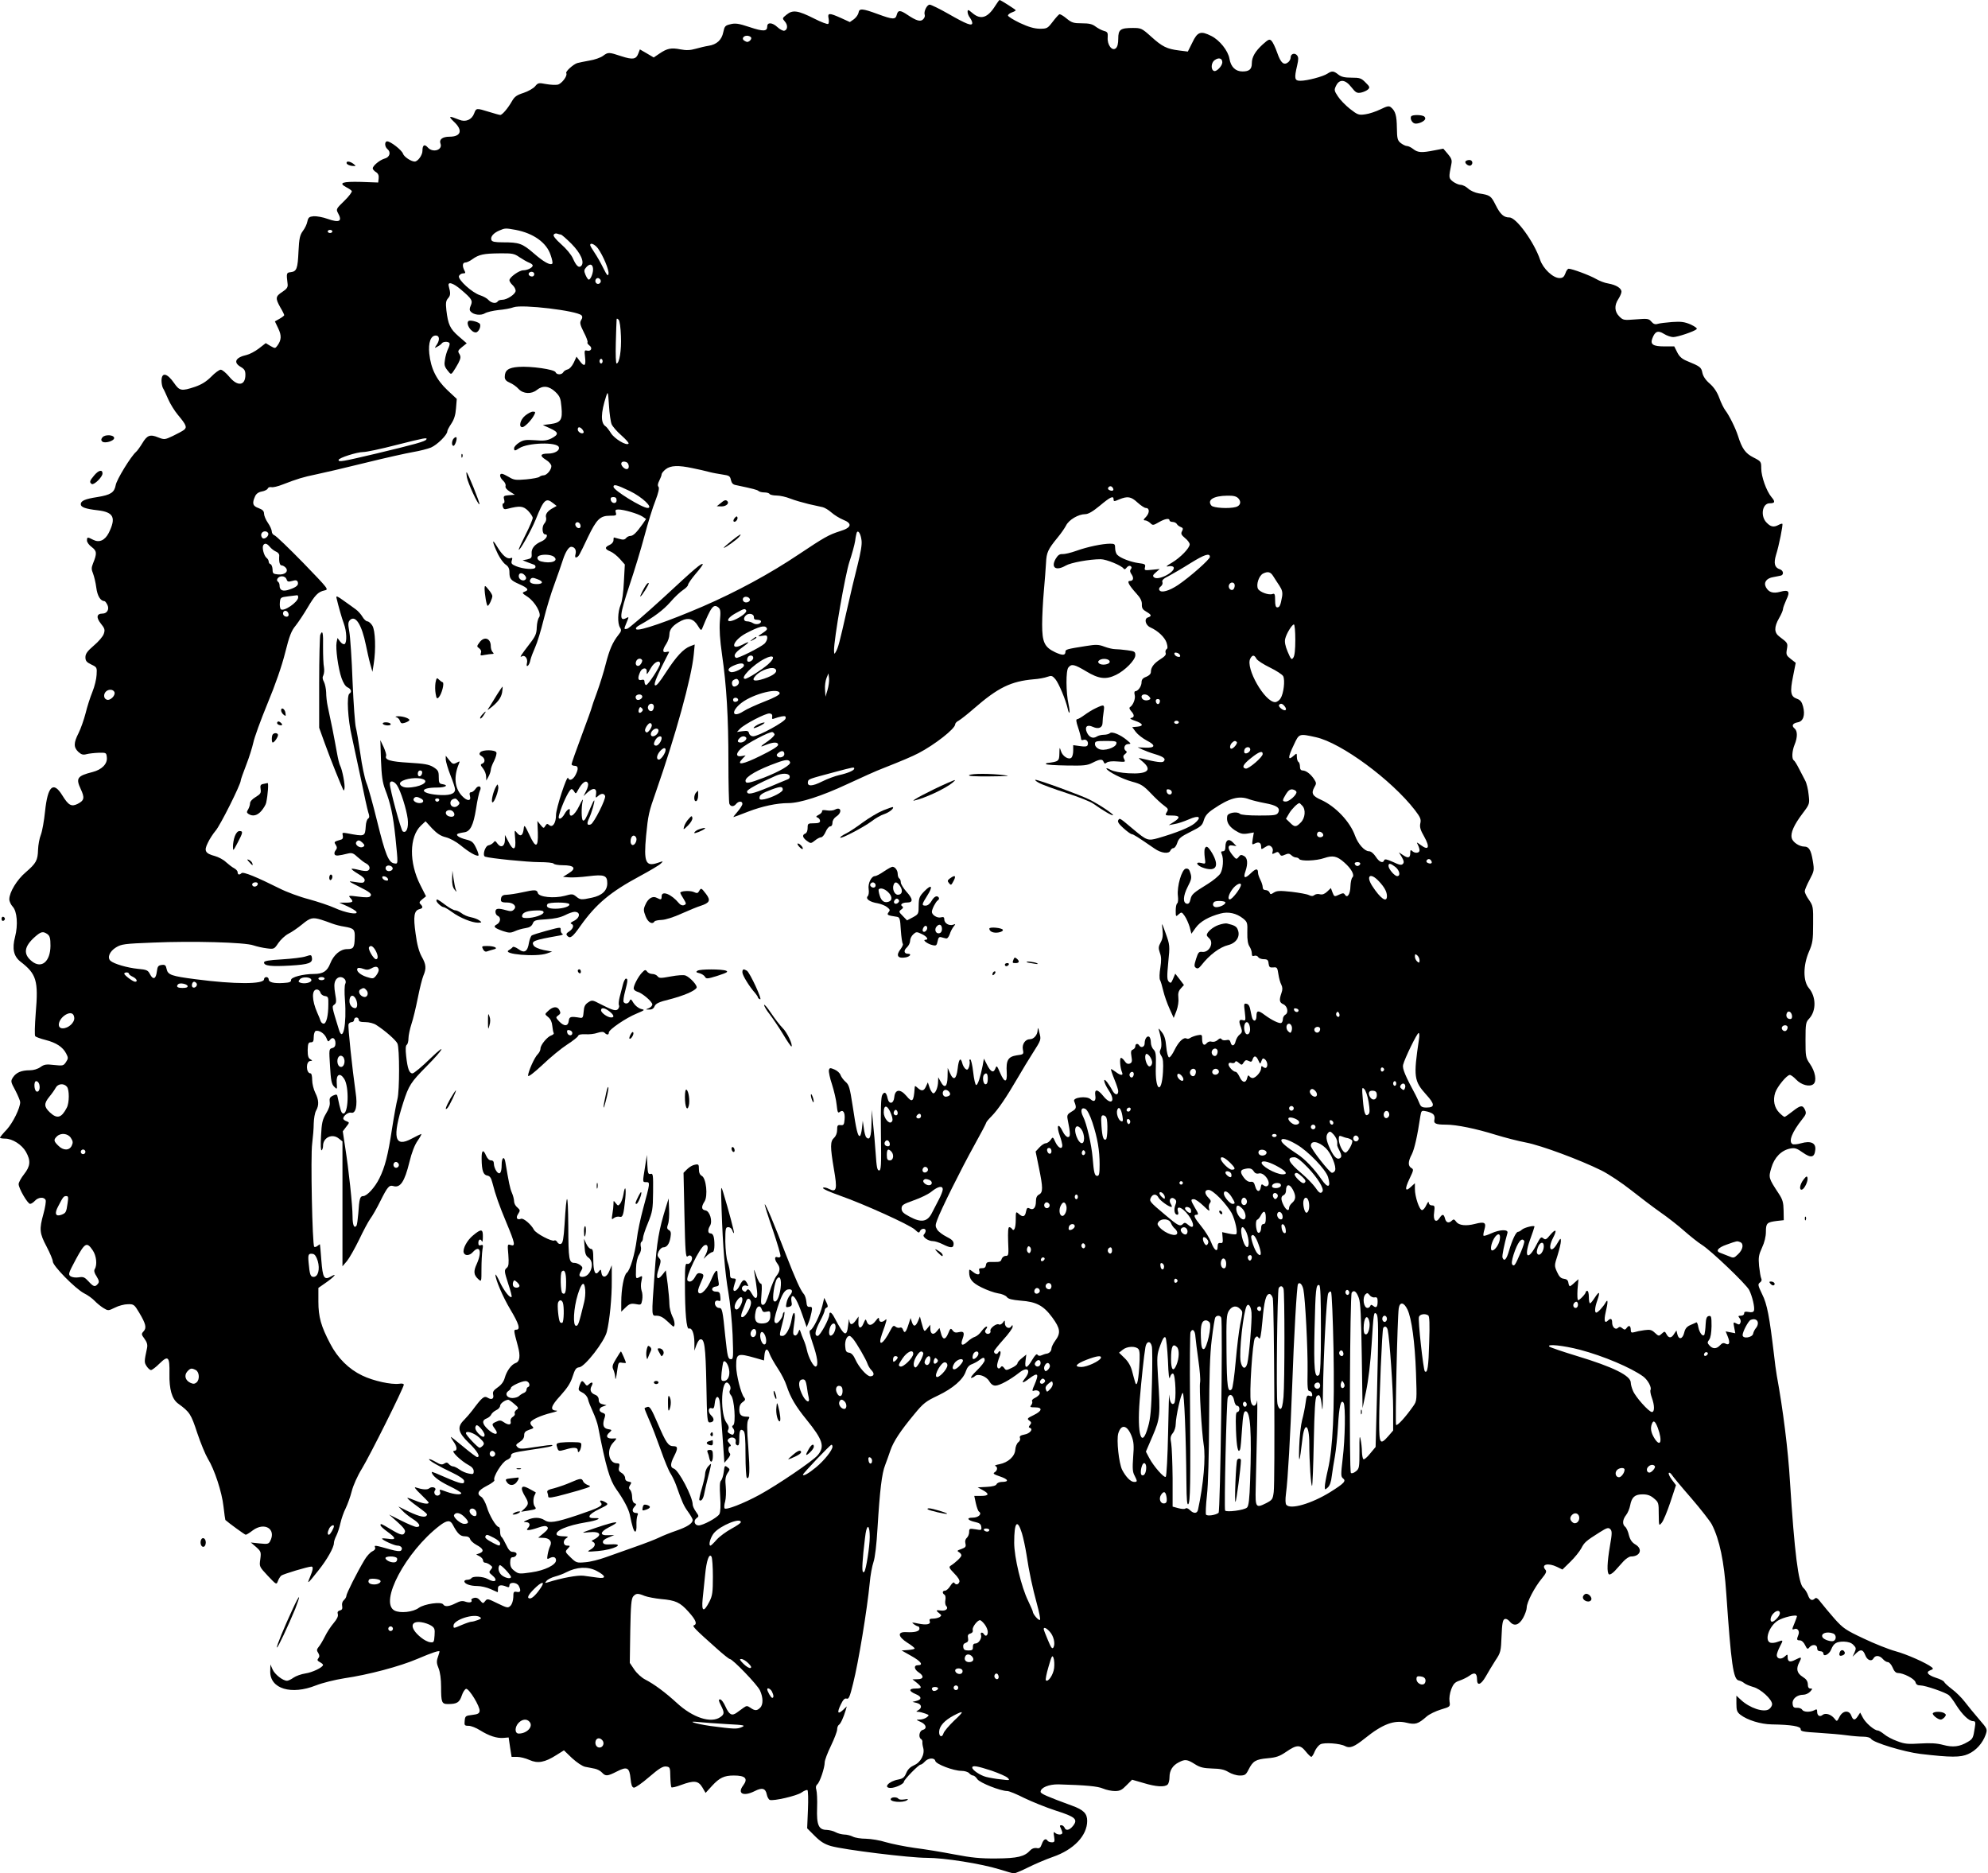 <?xml version="1.0" standalone="no"?>
<!DOCTYPE svg PUBLIC "-//W3C//DTD SVG 20010904//EN"
 "http://www.w3.org/TR/2001/REC-SVG-20010904/DTD/svg10.dtd">
<svg version="1.0" xmlns="http://www.w3.org/2000/svg"
 width="1280pt" height="1206pt" viewBox="0 0 1280 1206"
 preserveAspectRatio="xMidYMid meet">
<g transform="translate(0,1206) scale(0.1,-0.1)"
fill="#000000" stroke="none">
<path d="M6409 12024 c-49 -79 -94 -94 -148 -48 -27 23 -31 24 -31 7 0 -10 7
-27 15 -37 8 -11 15 -26 15 -34 0 -22 -37 -8 -152 58 -58 33 -113 60 -122 60
-18 0 -40 -45 -32 -66 3 -8 -2 -20 -10 -28 -17 -18 -44 -10 -102 29 -46 31
-60 31 -68 0 -8 -32 -24 -32 -124 5 -98 36 -118 37 -122 9 -2 -12 -15 -31 -29
-42 l-27 -19 -57 26 c-76 34 -88 34 -80 -3 3 -16 2 -32 -3 -35 -6 -3 -46 12
-89 34 -105 53 -139 58 -178 26 -29 -23 -29 -24 -12 -44 21 -23 19 -55 -4 -60
-8 -1 -28 9 -43 23 -33 31 -66 33 -66 5 0 -33 -25 -34 -115 -4 -69 23 -91 26
-122 18 -34 -8 -38 -13 -46 -51 -10 -50 -42 -80 -96 -88 -20 -3 -57 -12 -82
-19 -35 -10 -60 -11 -97 -4 -60 12 -86 7 -136 -27 l-37 -25 -44 26 -45 26 -10
-26 c-14 -38 -35 -42 -109 -18 -82 27 -85 27 -119 2 -15 -11 -54 -25 -87 -30
-33 -6 -68 -13 -78 -16 -26 -8 -78 -55 -71 -65 10 -16 -29 -68 -55 -74 -14 -3
-48 -1 -76 4 -47 9 -51 8 -70 -15 -11 -13 -44 -32 -74 -42 -44 -14 -58 -24
-75 -54 -25 -44 -62 -88 -75 -88 -5 0 -38 9 -73 20 -81 25 -82 25 -95 -10 -15
-41 -55 -58 -96 -41 -67 27 -73 25 -35 -12 60 -55 47 -97 -28 -97 -45 0 -68
-18 -58 -44 16 -41 -48 -62 -81 -26 -22 25 -35 17 -35 -21 0 -28 -30 -69 -50
-69 -23 0 -69 31 -75 50 -7 23 -80 80 -102 80 -18 0 -17 -35 2 -50 24 -20 14
-53 -19 -61 -31 -9 -76 -46 -76 -63 0 -6 9 -17 21 -24 14 -9 19 -21 17 -40
l-3 -27 -111 4 c-119 3 -147 -6 -95 -34 16 -8 33 -19 36 -25 3 -5 -18 -34 -48
-63 -52 -50 -54 -54 -41 -78 30 -54 10 -65 -67 -38 -30 11 -70 18 -89 17 -29
-3 -35 -7 -41 -34 -3 -17 -16 -44 -29 -61 -19 -26 -24 -48 -28 -130 -5 -113
-12 -130 -49 -135 -29 -3 -30 -5 -21 -78 2 -19 -5 -30 -34 -49 -45 -29 -46
-41 -13 -100 14 -23 25 -46 25 -50 0 -3 -14 -14 -30 -23 l-30 -17 21 -44 c23
-47 21 -76 -5 -112 -14 -19 -15 -19 -45 -2 l-30 18 -45 -35 c-25 -19 -60 -37
-78 -41 -72 -16 -88 -48 -38 -77 24 -14 30 -24 30 -51 0 -71 -51 -77 -104 -12
-21 25 -45 45 -55 45 -9 0 -37 -20 -61 -45 -31 -31 -61 -50 -104 -65 -87 -29
-100 -27 -135 24 -45 65 -81 72 -81 15 0 -16 4 -37 9 -47 6 -9 21 -42 34 -72
13 -30 41 -75 61 -99 56 -67 62 -82 40 -99 -11 -8 -43 -25 -72 -39 -51 -24
-54 -24 -93 -9 -53 22 -72 14 -103 -38 -14 -23 -32 -48 -40 -55 -32 -27 -125
-178 -131 -214 -9 -48 -32 -63 -119 -77 -78 -12 -106 -24 -106 -46 0 -19 30
-30 109 -39 103 -12 120 -47 71 -146 -25 -48 -61 -64 -100 -44 -37 19 -40 19
-40 -5 0 -11 14 -30 31 -42 33 -25 34 -41 8 -105 -11 -28 -11 -38 0 -65 7 -18
17 -59 21 -91 7 -54 27 -86 53 -87 4 0 12 -11 19 -25 13 -28 -3 -55 -32 -55
-38 0 -42 -25 -11 -64 26 -32 28 -41 19 -67 -5 -16 -34 -50 -64 -75 -42 -36
-54 -53 -54 -75 0 -23 7 -32 38 -47 36 -17 37 -19 34 -66 -1 -26 -13 -76 -27
-110 -14 -34 -34 -96 -44 -138 -11 -42 -31 -99 -45 -127 -32 -63 -33 -91 -2
-121 20 -18 31 -21 53 -15 15 4 51 8 78 9 49 1 50 1 53 -31 4 -41 -33 -78 -92
-93 -99 -25 -109 -40 -76 -110 26 -56 23 -73 -20 -95 -40 -20 -59 -10 -99 55
-58 94 -94 60 -111 -104 -6 -59 -18 -127 -27 -150 -9 -22 -17 -66 -18 -96 -2
-69 -12 -87 -79 -145 -57 -48 -106 -129 -106 -174 0 -14 10 -35 22 -48 28 -30
35 -117 15 -194 -20 -76 -9 -125 34 -159 104 -80 117 -122 99 -332 -6 -80 -8
-144 -3 -149 5 -5 35 -16 67 -24 69 -18 110 -45 132 -87 14 -27 14 -32 -1 -55
-16 -24 -20 -25 -76 -19 -51 6 -64 4 -88 -13 -18 -13 -45 -21 -69 -21 -54 0
-87 -14 -108 -45 -16 -25 -16 -28 15 -85 17 -33 31 -67 31 -75 0 -38 -47 -133
-86 -176 -24 -25 -44 -49 -44 -53 0 -3 15 -6 33 -6 47 0 108 -39 134 -85 32
-57 29 -92 -12 -144 -19 -24 -35 -53 -35 -64 0 -27 58 -127 74 -127 7 0 21 9
31 20 22 24 60 26 69 4 3 -8 -3 -47 -14 -87 -28 -101 -26 -125 20 -212 22 -42
40 -85 40 -96 0 -28 144 -174 200 -204 25 -12 56 -35 70 -50 13 -14 39 -35 55
-45 31 -19 32 -19 75 2 23 12 61 22 83 22 38 1 42 -2 73 -54 43 -72 49 -98 29
-120 -16 -17 -15 -21 5 -48 16 -22 21 -38 17 -59 -19 -89 -19 -93 -3 -118 9
-14 22 -25 28 -25 7 0 32 19 55 42 56 55 66 45 64 -65 -2 -100 16 -163 55
-192 76 -55 84 -68 124 -190 22 -66 53 -140 68 -165 43 -69 91 -216 101 -308
5 -46 11 -85 12 -87 21 -19 125 -95 131 -95 5 0 25 12 44 27 77 58 155 10 113
-69 -10 -18 -17 -19 -67 -14 l-57 6 34 -29 c31 -28 33 -32 27 -78 -7 -48 -7
-48 48 -107 55 -58 56 -59 65 -35 5 14 15 30 22 36 13 10 172 58 194 58 14 0
10 -22 -10 -70 -20 -47 -14 -42 55 45 56 70 100 148 100 177 0 10 7 31 16 48
8 16 20 52 26 80 6 27 21 71 34 96 12 25 30 74 39 110 9 36 37 99 65 144 52
85 270 522 270 541 0 6 -12 9 -29 6 -51 -7 -167 18 -239 53 -86 41 -158 112
-206 205 -59 112 -76 172 -76 271 l0 88 43 30 c57 39 84 70 39 44 -45 -26 -54
-11 -63 104 -4 54 -8 100 -9 102 0 2 -7 -2 -15 -9 -9 -7 -18 -10 -22 -6 -12
12 -24 587 -13 664 5 40 10 99 10 130 1 31 7 68 15 82 20 35 18 69 -5 115 -11
22 -20 59 -20 82 0 24 -4 43 -10 43 -31 0 -32 80 -1 80 14 1 14 2 -1 11 -13 7
-17 22 -17 59 1 42 5 50 20 50 15 0 19 7 19 34 0 19 6 36 12 39 22 7 56 -15
69 -44 10 -26 13 -28 24 -13 16 22 35 10 35 -23 0 -17 -7 -27 -21 -30 -21 -6
-21 -9 -14 -117 5 -91 10 -115 26 -131 20 -20 20 -20 17 25 -4 54 21 67 48 25
34 -52 27 -234 -8 -223 -11 4 -16 20 -34 105 -3 19 -7 20 -30 10 -20 -10 -24
-18 -21 -41 3 -20 -5 -44 -24 -75 -23 -39 -28 -60 -32 -144 -3 -58 -2 -95 4
-92 5 4 9 16 9 29 0 53 59 81 101 47 l24 -19 0 -402 0 -402 29 34 c15 18 50
80 78 137 27 57 59 117 72 135 13 17 43 69 66 116 45 90 56 102 81 95 46 -15
74 27 105 154 15 62 34 111 54 139 16 23 26 42 22 42 -4 -1 -31 -14 -61 -30
-111 -60 -127 6 -55 231 36 112 49 132 150 234 111 112 134 156 27 53 -55 -54
-108 -98 -117 -98 -21 0 -32 30 -41 112 -5 44 -3 68 4 72 6 4 11 23 11 42 0
18 9 60 19 91 11 32 29 108 41 168 12 61 28 125 36 144 20 47 18 72 -11 123
-17 31 -30 77 -39 147 -16 112 -10 149 24 158 23 6 25 14 8 32 -11 10 -8 16
11 32 l24 19 -37 73 c-73 144 -71 310 4 382 l30 28 42 -46 c32 -33 55 -49 89
-57 27 -7 67 -29 95 -52 52 -43 100 -71 114 -66 4 2 -2 23 -14 48 -18 38 -27
46 -63 55 -49 12 -75 31 -52 39 8 3 25 6 38 8 39 5 59 45 76 151 8 55 20 107
25 117 15 28 -10 39 -28 12 -8 -12 -21 -22 -28 -22 -10 0 -13 -7 -8 -25 9 -34
-19 -34 -52 2 -47 50 -54 124 -19 207 7 17 6 17 -15 6 -21 -11 -26 -10 -47 16
l-23 29 0 -25 c1 -14 14 -59 30 -100 17 -41 30 -83 30 -92 0 -30 -38 -41 -113
-35 -115 10 -118 47 -4 47 55 0 80 15 35 22 -20 3 -23 9 -23 46 0 37 -4 44
-35 64 -29 17 -57 22 -157 28 -120 7 -157 18 -147 44 3 7 -5 32 -16 57 l-21
44 4 -130 c4 -101 10 -142 26 -185 36 -92 52 -169 67 -310 18 -179 18 -172 -8
-168 -36 5 -57 57 -109 268 -27 110 -58 223 -70 251 -11 29 -29 113 -39 188
-11 75 -24 151 -29 169 -5 18 -15 150 -21 295 -5 144 -15 288 -21 321 -9 49
-8 61 4 74 36 35 76 -29 103 -161 8 -39 20 -94 28 -122 l14 -50 8 50 c15 93
11 218 -9 248 -9 15 -24 27 -32 27 -7 0 -22 13 -31 29 -10 17 -29 38 -43 48
-14 10 -49 36 -78 56 -38 28 -50 33 -47 20 13 -56 35 -133 48 -168 18 -48 21
-121 5 -131 -7 -4 -19 3 -29 16 l-17 23 -6 -29 c-7 -38 10 -166 32 -229 11
-31 25 -54 39 -60 23 -10 29 -30 12 -40 -19 -12 -11 -166 16 -280 13 -60 40
-186 60 -280 19 -93 39 -185 45 -204 9 -25 8 -35 -1 -41 -7 -4 -14 -26 -15
-48 -5 -69 -4 -68 -122 -46 -28 5 -31 4 -26 -15 3 -13 0 -22 -8 -25 -50 -15
-50 -15 -37 -35 9 -15 9 -23 -1 -35 -7 -8 -10 -20 -6 -27 7 -10 23 -9 88 7 23
5 34 1 60 -24 18 -16 42 -35 55 -41 25 -13 29 -39 8 -47 -8 -3 -33 0 -56 6
-23 6 -44 9 -46 7 -3 -3 16 -17 41 -32 31 -18 45 -32 43 -43 -4 -18 -12 -18
-76 -8 -32 5 -28 2 32 -28 81 -40 94 -52 79 -67 -7 -7 -32 -7 -77 -1 -61 8
-65 7 -51 -8 23 -25 19 -30 -27 -31 l-43 0 51 -23 c28 -13 55 -29 59 -36 13
-22 -73 -6 -140 25 -33 15 -108 40 -166 56 -59 15 -145 47 -190 70 -144 72
-233 109 -244 98 -13 -13 -25 -11 -25 6 0 8 -10 19 -23 26 -12 6 -35 24 -52
39 -16 16 -49 33 -71 39 -63 17 -72 33 -46 85 11 24 34 59 50 78 29 32 162
298 162 323 0 6 16 51 35 100 19 48 39 113 46 144 6 31 47 144 91 251 51 122
93 244 114 328 27 108 40 142 68 175 18 23 52 74 75 113 49 83 69 104 110 113
29 6 28 7 -137 178 -92 94 -175 174 -185 177 -9 3 -17 14 -17 24 0 11 -11 36
-25 56 -14 20 -25 47 -25 59 0 17 -9 26 -35 36 -38 13 -43 31 -23 75 7 17 22
28 44 32 18 3 35 12 38 19 2 7 13 11 23 9 10 -3 43 5 73 17 93 36 132 48 215
65 44 9 186 42 315 74 129 32 269 63 310 70 41 7 93 20 115 29 41 18 105 82
105 104 0 7 12 29 26 50 18 27 27 56 30 98 l5 61 -60 56 c-71 67 -107 139
-117 236 -7 70 9 116 42 116 23 0 27 -26 8 -56 -18 -27 -18 -27 3 -15 12 6 25
16 28 21 8 12 42 13 49 1 3 -5 -1 -21 -9 -37 -8 -16 -17 -47 -20 -69 -6 -33
-3 -45 16 -69 21 -27 23 -28 36 -10 8 11 23 36 34 56 16 32 17 41 7 59 -12 18
-10 23 17 45 l30 24 -52 45 c-55 48 -68 75 -79 168 -5 47 -3 61 11 77 16 18
17 32 4 79 -8 31 29 20 81 -25 68 -58 75 -69 61 -101 -8 -18 -9 -29 -1 -38 18
-22 66 -28 92 -12 13 8 52 17 87 21 36 3 80 11 98 18 55 20 407 -22 437 -52 7
-7 7 -17 -2 -30 -10 -17 -8 -29 17 -79 17 -32 27 -61 24 -65 -4 -3 2 -12 12
-20 22 -16 11 -40 -16 -33 -16 4 -17 0 -12 -44 7 -56 -5 -63 -35 -22 l-20 27
-18 -39 c-11 -23 -28 -41 -39 -43 -11 -3 -24 -10 -28 -18 -10 -18 -43 -18 -50
0 -7 18 -159 40 -239 34 -65 -5 -88 -21 -88 -65 0 -16 9 -27 33 -37 17 -7 43
-25 56 -40 30 -32 82 -35 118 -6 38 30 77 26 118 -12 30 -29 35 -41 40 -98 8
-83 -4 -101 -71 -110 l-49 -6 48 -22 c55 -25 56 -39 6 -65 -27 -13 -49 -16
-104 -11 -60 4 -75 2 -102 -15 -18 -11 -33 -28 -33 -36 0 -19 5 -19 34 0 54
35 241 41 254 7 8 -22 -26 -42 -69 -42 -51 0 -56 -14 -14 -40 20 -12 35 -30
35 -41 0 -24 -30 -59 -50 -59 -9 0 -20 -4 -26 -9 -5 -6 -44 -13 -86 -17 -68
-6 -80 -4 -111 15 -19 11 -39 21 -46 21 -18 0 -13 -25 9 -45 11 -10 18 -25 15
-34 -3 -10 7 -23 28 -36 l32 -20 -38 -3 c-34 -3 -37 -5 -31 -28 4 -13 2 -24
-4 -24 -6 0 -8 -9 -5 -21 5 -17 11 -20 32 -14 79 20 99 18 131 -13 16 -17 30
-38 30 -46 0 -9 -20 -57 -45 -106 -25 -49 -45 -93 -45 -97 1 -20 80 121 109
192 52 130 66 143 112 106 l23 -18 -21 -12 c-37 -19 -54 -42 -47 -63 3 -12 -1
-27 -11 -38 -18 -20 -14 -70 5 -70 24 0 7 -32 -23 -45 -45 -19 -67 -46 -64
-80 2 -25 -2 -30 -28 -36 l-30 -6 30 -12 c17 -6 36 -14 43 -16 8 -3 12 -11 9
-18 -5 -16 -77 -11 -124 8 -29 12 -33 18 -28 36 6 17 4 21 -8 16 -22 -8 -52
17 -87 75 -35 59 -32 31 6 -49 14 -28 36 -58 49 -67 18 -12 25 -26 25 -49 0
-43 8 -53 62 -77 57 -25 66 -38 38 -48 -21 -8 -20 -10 17 -34 49 -33 92 -110
74 -132 -7 -9 -14 -37 -15 -64 -1 -41 -8 -58 -46 -107 -56 -73 -67 -90 -51
-81 20 13 41 -14 34 -42 -4 -16 -2 -23 5 -18 6 3 14 20 17 37 4 17 18 54 31
83 13 28 37 107 54 176 17 69 48 172 70 230 21 58 46 129 55 158 16 49 37 82
53 82 22 -1 34 -20 28 -45 -5 -19 -3 -26 5 -23 15 5 16 7 75 131 55 114 78
137 141 137 40 0 44 2 38 20 -5 16 -2 20 17 20 35 0 126 -27 154 -45 l24 -16
-22 -32 c-39 -55 -61 -77 -79 -77 -9 0 -22 -6 -28 -14 -9 -11 -20 -12 -44 -5
-18 5 -33 9 -34 9 -2 0 -3 -8 -3 -18 0 -11 -11 -24 -25 -30 -33 -15 -32 -27 5
-42 17 -7 44 -29 61 -48 l32 -36 -6 -111 c-3 -67 -11 -126 -21 -149 -19 -46
-21 -118 -4 -146 10 -16 9 -24 -10 -47 -38 -48 -58 -95 -82 -188 -12 -49 -38
-131 -56 -181 -19 -51 -34 -95 -34 -98 0 -4 -29 -85 -65 -181 -36 -96 -65
-179 -65 -185 0 -5 9 -10 20 -10 24 0 26 -20 5 -60 -16 -30 -40 -40 -47 -18
-7 21 -78 -196 -78 -238 0 -51 -21 -84 -43 -66 -13 11 -17 10 -26 -5 -10 -17
-12 -16 -31 7 l-20 25 3 -74 c3 -100 -14 -104 -55 -14 -30 63 -33 66 -36 38
-5 -44 -20 -54 -42 -28 -18 23 -18 22 -13 -37 7 -74 -12 -82 -44 -17 l-22 42
0 -33 c-1 -41 -26 -53 -48 -23 -13 19 -17 20 -26 7 -7 -8 -21 -16 -32 -18 -22
-4 -41 -67 -21 -73 33 -11 274 -35 348 -35 48 0 90 -4 93 -10 3 -5 30 -10 59
-10 74 0 89 -20 39 -51 l-38 -24 38 -3 c21 -2 77 1 124 7 104 13 123 6 123
-45 0 -47 -33 -79 -99 -93 -69 -15 -75 -14 -102 8 -21 17 -27 17 -73 4 -69
-18 -166 -8 -173 18 -6 22 -17 23 -103 4 -36 -8 -79 -14 -96 -15 -23 0 -33 -6
-37 -19 -6 -26 0 -31 38 -31 41 0 65 -25 44 -45 -11 -12 -22 -13 -49 -5 -53
15 -70 13 -70 -10 0 -11 7 -23 15 -26 22 -9 18 -42 -6 -55 -26 -13 -17 -23 40
-43 37 -12 48 -13 75 -1 17 8 48 17 69 20 27 4 40 13 47 29 8 21 16 24 87 28
53 3 91 12 120 26 23 12 51 22 62 22 41 0 37 -39 -7 -60 -16 -7 -22 -15 -14
-17 20 -7 14 -31 -13 -49 -19 -12 -22 -18 -12 -29 18 -19 33 -9 84 64 101 142
193 219 383 321 63 34 124 70 134 80 19 18 18 18 -20 5 -77 -26 -90 5 -74 175
13 133 17 152 64 285 125 358 229 733 243 883 l6 63 -29 -11 c-44 -17 -89 -65
-156 -168 -42 -65 -63 -91 -71 -83 -9 9 16 68 91 213 2 3 -6 4 -17 1 -27 -7
-27 13 -1 52 11 17 20 44 20 61 0 33 24 61 77 88 45 22 80 12 106 -32 19 -31
22 -33 29 -16 57 139 72 159 104 133 13 -11 15 -26 9 -88 -4 -54 0 -117 14
-216 29 -199 41 -401 41 -692 0 -138 3 -258 6 -267 8 -20 28 -21 44 -1 16 19
40 19 40 0 0 -8 -14 -30 -31 -50 -17 -19 -29 -35 -26 -35 3 0 45 16 94 35 91
35 185 55 259 55 75 0 217 46 379 122 88 41 192 88 230 102 119 47 188 76 230
98 105 55 235 157 235 185 0 7 10 18 23 24 12 7 56 41 97 77 156 136 239 176
385 189 33 2 73 10 89 16 26 9 31 8 51 -15 22 -26 68 -136 80 -192 3 -15 8
-26 11 -24 2 3 0 27 -6 54 -17 75 -18 218 -1 237 20 25 38 21 115 -25 81 -49
127 -54 191 -23 58 28 125 96 125 127 0 23 -5 26 -52 32 -29 4 -64 7 -78 7
-14 0 -45 7 -69 16 -37 14 -53 15 -120 4 -121 -19 -131 -22 -131 -36 0 -25
-18 -26 -66 -4 -69 33 -84 64 -84 179 0 52 5 149 11 215 6 66 12 148 14 182 3
66 12 86 75 163 21 25 45 60 54 77 18 37 80 73 123 73 20 0 49 17 95 55 68 57
88 66 88 40 0 -14 4 -14 36 0 54 22 76 19 118 -20 21 -19 45 -35 53 -35 25 0
26 -30 3 -56 -19 -19 -20 -24 -7 -24 8 0 23 -8 33 -17 16 -16 19 -16 55 5 40
23 69 28 69 12 0 -5 9 -10 20 -10 10 0 23 -6 27 -13 4 -8 16 -16 26 -20 14 -5
16 -11 8 -26 -9 -16 -6 -24 19 -45 17 -13 30 -32 30 -40 0 -24 -59 -85 -114
-118 -36 -21 -43 -28 -24 -24 15 4 30 1 34 -5 17 -28 -97 -89 -125 -66 -11 9
-9 15 12 33 l24 21 -50 -5 c-47 -5 -50 -4 -45 16 5 19 0 22 -41 27 -51 7 -117
32 -137 53 -8 7 -14 27 -14 43 0 26 -3 29 -32 29 -49 0 -146 -20 -218 -46 -36
-13 -76 -22 -89 -21 -18 1 -29 -6 -43 -29 -34 -58 0 -82 64 -45 32 19 153 41
225 41 36 0 136 -41 148 -61 5 -6 11 -4 19 7 8 10 18 14 25 10 8 -5 9 -12 2
-20 -7 -9 -6 -19 5 -34 16 -24 11 -42 -12 -42 -20 0 -5 -28 43 -81 26 -28 36
-49 35 -70 -1 -24 6 -34 29 -47 34 -20 36 -28 10 -37 -26 -8 -16 -50 16 -64
49 -22 92 -63 104 -98 8 -27 8 -37 0 -42 -6 -4 -9 -15 -6 -24 5 -11 -5 -23
-34 -41 -42 -27 -61 -52 -61 -83 0 -11 -12 -23 -30 -30 -22 -8 -30 -18 -30
-36 0 -25 -23 -57 -41 -57 -5 0 -7 -11 -3 -24 6 -24 -10 -65 -30 -78 -7 -4 -4
-13 7 -26 22 -24 22 -40 0 -44 -12 -3 -2 -9 25 -18 52 -18 58 -34 15 -38 l-33
-3 23 -31 c12 -16 44 -41 70 -55 60 -30 57 -49 -9 -46 l-49 2 30 -14 c17 -8
54 -22 82 -30 56 -17 72 -30 55 -47 -9 -9 -48 -4 -142 19 -24 6 -23 5 8 -21
63 -54 30 -81 -92 -74 -50 3 -94 11 -115 22 -18 10 -30 13 -27 7 14 -21 100
-65 165 -83 57 -15 73 -25 121 -75 30 -32 69 -68 85 -79 27 -20 29 -24 17 -43
-12 -20 -10 -21 33 -21 53 0 57 -13 13 -41 l-33 -21 37 7 c21 3 62 17 92 30
67 30 87 16 37 -26 -32 -26 -116 -60 -233 -94 -67 -19 -74 -16 -158 54 -92 77
-90 77 -100 61 -6 -10 4 -25 33 -51 23 -21 47 -38 53 -39 11 0 36 -16 148 -93
43 -30 93 -36 102 -12 4 8 12 15 19 15 8 0 19 15 25 34 9 29 23 40 85 71 67
33 76 41 86 75 9 29 24 47 63 73 103 70 165 87 231 61 17 -6 61 -17 98 -24 78
-14 102 -31 87 -61 -10 -17 -22 -19 -123 -19 -67 0 -117 4 -124 11 -17 17 -77
7 -81 -14 -7 -36 8 -65 49 -92 35 -22 48 -26 82 -21 l40 7 -7 -41 c-6 -39 -5
-40 14 -30 25 13 40 5 40 -21 0 -18 1 -19 25 -3 20 13 28 14 40 4 9 -8 13 -21
9 -32 -5 -17 -3 -18 15 -9 16 9 22 8 30 -6 8 -14 13 -15 35 -5 20 9 28 8 40
-3 8 -8 21 -15 30 -15 8 0 18 -4 21 -10 10 -15 109 -12 161 6 56 19 83 13 129
-28 46 -40 68 -81 53 -96 -7 -7 -12 -32 -13 -57 -1 -50 -20 -80 -35 -55 -7 11
-13 12 -35 2 -34 -16 -34 -16 -46 14 l-10 27 -24 -23 c-16 -15 -31 -21 -46
-17 -13 4 -29 1 -36 -5 -10 -8 -20 -8 -36 0 -12 6 -62 15 -112 21 -74 8 -94 7
-113 -5 -20 -13 -23 -13 -28 1 -3 8 -15 15 -25 15 -12 0 -19 7 -19 19 0 10 -7
32 -15 47 -8 16 -15 36 -15 45 0 30 -14 29 -47 -3 -38 -37 -50 -32 -34 13 17
50 14 87 -10 99 -17 9 -23 8 -34 -7 -14 -17 -16 -16 -39 12 -34 41 -34 69 0
62 l25 -4 -22 23 c-27 29 -49 17 -49 -27 0 -20 -5 -29 -16 -29 -12 0 -14 -5
-8 -17 14 -31 9 -98 -9 -127 -10 -15 -46 -45 -80 -66 -96 -59 -105 -68 -112
-100 -5 -22 -12 -30 -23 -28 -27 5 -25 50 5 109 24 46 27 59 18 87 -7 25 -14
32 -30 30 -26 -4 -58 -114 -51 -175 3 -23 1 -45 -4 -48 -6 -3 -10 -25 -10 -47
0 -40 1 -41 19 -24 18 16 20 16 39 -11 11 -16 25 -48 32 -71 l11 -43 28 39
c29 40 84 71 159 91 51 14 103 2 146 -32 27 -22 29 -28 27 -91 -1 -46 4 -74
14 -89 8 -12 15 -32 15 -44 0 -16 4 -21 16 -16 9 3 20 0 25 -8 4 -8 21 -14 36
-14 23 0 29 -5 31 -28 3 -23 8 -27 30 -25 24 3 27 -1 33 -43 4 -26 12 -56 19
-68 8 -17 9 -31 1 -53 -16 -46 -14 -62 12 -73 27 -12 35 -55 13 -67 -9 -5 -16
-18 -16 -28 0 -10 -4 -22 -10 -25 -11 -7 -61 17 -107 51 -42 32 -53 30 -53 -6
0 -29 -13 -40 -25 -20 -3 5 -9 29 -13 52 -5 30 -13 44 -26 46 -17 4 -18 -1
-11 -53 6 -55 6 -58 -14 -52 -24 6 -27 -7 -10 -49 8 -24 7 -31 -9 -44 -11 -8
-22 -27 -26 -42 -7 -33 -26 -37 -33 -8 -4 15 -11 18 -28 14 -13 -3 -26 0 -30
6 -5 8 -12 7 -25 -5 -11 -10 -26 -14 -38 -11 -11 4 -24 0 -32 -9 -17 -21 -30
-10 -30 26 0 29 -1 30 -32 24 -18 -4 -38 -12 -45 -17 -7 -5 -17 -7 -22 -4 -19
12 -52 -19 -78 -72 -14 -29 -30 -51 -36 -49 -7 2 -15 33 -18 69 -4 47 -12 73
-29 94 -22 28 -23 28 -16 4 15 -53 18 -98 8 -116 -7 -13 -6 -24 5 -41 12 -18
14 -42 11 -104 -9 -151 -52 -120 -46 34 2 77 0 95 -14 110 -10 9 -18 30 -18
46 0 17 -5 33 -11 37 -14 8 -29 -14 -29 -43 0 -23 -23 -32 -35 -13 -9 15 -25
12 -25 -5 0 -9 -7 -18 -16 -22 -12 -4 -14 -14 -9 -44 6 -32 3 -40 -11 -46 -12
-4 -22 0 -32 15 -8 12 -19 22 -24 22 -11 0 -6 -64 6 -92 11 -24 -9 -23 -41 2
-15 11 -28 19 -30 17 -1 -2 8 -31 22 -65 14 -34 25 -68 25 -76 0 -29 -21 -27
-38 4 -9 18 -25 42 -34 54 -30 37 -21 -6 11 -54 47 -70 16 -100 -36 -35 -35
44 -57 46 -51 5 6 -37 -7 -48 -31 -26 -25 23 -115 11 -105 -13 17 -42 15 -49
-16 -67 -27 -16 -31 -23 -26 -49 19 -94 19 -115 2 -115 -9 0 -24 16 -33 35
-30 63 -44 41 -18 -30 8 -22 14 -48 15 -57 0 -31 -26 -19 -44 18 -17 37 -17
37 -32 15 -8 -11 -22 -21 -31 -21 -9 0 -27 -12 -40 -26 l-25 -27 21 -103 c27
-131 27 -160 1 -174 -14 -7 -20 -21 -20 -43 0 -41 -16 -60 -40 -47 -15 8 -19
4 -24 -20 -6 -34 -21 -38 -48 -13 -17 15 -18 14 -18 -40 0 -53 -11 -79 -25
-57 -3 5 -11 10 -17 10 -7 0 -9 -32 -7 -92 4 -88 3 -93 -16 -93 -11 0 -22 -9
-26 -20 -4 -17 -13 -20 -51 -19 -41 1 -47 -1 -50 -20 -2 -15 -10 -21 -26 -20
-17 0 -21 -4 -17 -17 9 -27 -10 -31 -39 -8 -26 20 -26 20 -26 0 0 -45 19 -69
80 -99 34 -17 81 -34 106 -38 24 -3 50 -14 57 -24 9 -12 32 -18 88 -23 102 -7
148 -32 204 -108 52 -71 56 -100 20 -149 -14 -19 -25 -42 -25 -51 0 -18 -16
-33 -35 -34 -5 -1 -18 -5 -29 -10 -11 -5 -21 -4 -26 4 -5 8 -16 -3 -34 -33
-34 -58 -50 -60 -43 -6 l5 40 -28 -23 c-16 -12 -29 -27 -29 -34 -1 -7 -17 -20
-37 -29 -35 -17 -37 -17 -49 0 -8 11 -15 13 -20 7 -10 -17 -25 -13 -25 8 0 10
7 35 15 55 14 32 6 52 -10 26 -7 -12 -25 -4 -25 10 0 5 27 39 60 76 33 36 60
73 60 83 0 13 -2 13 -9 2 -13 -20 -41 -6 -41 21 0 21 -1 21 -13 3 -8 -10 -19
-15 -26 -11 -14 9 -59 -25 -54 -41 6 -16 -17 -27 -29 -15 -8 8 -7 16 2 27 7 9
8 15 2 15 -6 0 -20 -13 -32 -29 -11 -17 -31 -33 -43 -37 -12 -3 -34 -18 -49
-32 -33 -31 -46 -22 -30 20 14 39 8 50 -25 42 -19 -5 -30 -2 -39 11 -13 17
-15 15 -29 -19 -18 -44 -36 -43 -47 3 l-9 32 -18 -22 c-21 -26 -41 -18 -41 18
l0 25 -19 -23 c-21 -26 -20 -27 -39 41 l-9 35 -11 -27 c-16 -38 -29 -42 -40
-11 l-9 28 -13 -40 c-16 -51 -26 -62 -35 -37 -4 13 -12 19 -21 15 -8 -3 -21 0
-29 7 -11 9 -17 5 -31 -22 -49 -96 -86 -113 -55 -25 31 85 35 104 20 89 -19
-17 -39 -15 -39 6 -1 13 -5 11 -21 -10 -25 -33 -47 -36 -58 -7 -7 20 -8 20
-21 -10 -16 -40 -36 -34 -33 10 l1 34 -20 -28 c-22 -30 -37 -28 -40 6 -1 12
-4 -3 -7 -33 -9 -82 -25 -73 -88 47 -17 34 -33 43 -33 21 0 -28 -60 -138 -75
-138 -23 0 -18 32 15 95 17 31 30 63 30 70 0 7 6 15 12 17 10 4 10 11 -1 34
l-14 29 -12 -50 c-14 -59 -59 -151 -77 -158 -10 -3 -6 -23 14 -83 31 -89 39
-145 21 -151 -14 -5 -47 56 -58 107 -4 19 -13 48 -21 65 -7 16 -16 39 -19 50
-7 19 -7 19 -16 -3 -5 -13 -15 -22 -21 -19 -14 4 -14 12 -2 96 8 60 -9 67 -19
7 -9 -55 -37 -106 -58 -106 -23 0 -23 -2 0 87 11 40 15 70 10 67 -5 -3 -9 -11
-9 -18 0 -8 -9 -24 -19 -37 -14 -17 -23 -21 -31 -13 -8 8 -3 34 16 95 29 91
47 119 76 119 22 0 23 -17 3 -40 -8 -9 -18 -30 -21 -48 -6 -28 -4 -30 16 -25
18 5 21 11 16 34 -3 16 -1 31 4 34 13 8 35 -30 66 -119 l28 -80 12 30 c7 16
15 46 19 66 6 31 4 36 -12 35 -14 -2 -19 6 -21 33 -2 19 -9 42 -17 50 -22 26
-53 95 -116 257 -73 190 -130 325 -135 320 -2 -2 21 -76 52 -165 30 -89 53
-166 49 -171 -3 -6 -12 -8 -20 -4 -19 7 -19 -16 0 -41 20 -27 19 -49 -6 -80
-11 -14 -32 -62 -45 -106 -18 -57 -29 -80 -41 -80 -14 0 -15 10 -10 70 4 48 2
69 -5 67 -6 -1 -19 23 -29 53 -10 30 -17 44 -14 30 21 -125 25 -164 16 -173
-7 -7 -16 0 -28 21 -19 34 -28 39 -38 22 -5 -8 -11 -7 -21 1 -18 15 0 41 23
32 13 -5 13 -3 4 15 -16 31 -29 27 -48 -13 -19 -41 -49 -49 -39 -11 3 13 9 31
12 40 4 12 0 16 -15 16 -17 0 -21 6 -21 33 0 17 -7 50 -15 72 -8 23 -14 78
-15 133 0 84 2 92 19 92 11 0 23 -9 26 -21 4 -11 9 -19 11 -17 3 4 -35 149
-70 263 -15 48 -15 44 -10 -110 8 -241 22 -411 44 -537 11 -62 23 -184 27
-271 5 -141 5 -157 -10 -157 -20 0 -23 15 -37 145 -17 171 -20 185 -40 185
-19 0 -34 26 -24 42 3 5 13 7 21 4 11 -5 14 1 11 26 -2 27 -7 33 -28 33 -32 0
-34 29 -1 33 20 3 22 8 17 34 -3 17 -6 39 -6 49 0 34 -16 20 -39 -35 -25 -62
-66 -105 -82 -89 -8 8 -5 24 10 58 26 58 26 61 1 68 -15 4 -24 -2 -35 -24 -15
-27 -34 -37 -48 -23 -17 17 79 217 110 228 22 9 26 -20 9 -56 l-16 -32 23 22
c13 12 29 22 35 22 7 0 12 17 12 44 0 54 -8 76 -26 76 -17 0 -18 24 -3 48 19
30 -1 96 -29 100 -26 4 -28 23 -6 57 23 35 11 150 -17 165 -13 7 -19 21 -19
44 0 30 -2 33 -26 28 -14 -2 -36 -15 -50 -29 l-23 -23 6 -275 c5 -232 8 -273
20 -263 10 8 17 8 24 1 15 -15 -8 -56 -27 -49 -12 4 -14 -17 -14 -127 0 -189
10 -297 26 -290 19 7 34 -30 35 -89 l0 -53 12 34 c7 19 17 36 24 38 29 10 36
-43 41 -289 4 -232 6 -246 23 -245 28 2 31 24 7 46 -22 22 -18 54 6 45 11 -4
15 4 18 32 4 45 23 56 31 17 3 -15 11 -112 18 -214 l13 -186 22 26 c14 16 19
30 13 35 -13 14 -11 46 3 46 6 0 4 8 -6 19 -14 15 -14 20 -3 30 20 16 50 3 44
-20 -3 -10 1 -20 9 -23 11 -4 14 6 14 43 0 53 7 66 27 50 10 -9 13 -47 13
-155 0 -78 4 -145 9 -148 18 -11 20 43 9 197 -10 124 -9 162 0 178 10 16 9 19
-7 19 -38 0 -51 11 -51 46 0 22 7 38 22 48 17 12 19 18 9 30 -20 23 -51 147
-51 201 0 83 7 86 127 52 l52 -15 3 34 c4 44 20 48 33 9 6 -17 29 -58 52 -93
23 -34 49 -85 58 -114 24 -73 57 -130 127 -216 107 -132 120 -174 73 -230 -31
-37 -258 -191 -375 -255 -105 -57 -217 -100 -225 -87 -3 5 -2 25 4 44 5 20 7
62 4 95 -5 47 -2 66 11 87 17 24 17 26 -1 39 -17 13 -18 10 -23 -31 -3 -24
-11 -49 -18 -56 -8 -8 -9 -39 -5 -103 4 -59 2 -98 -5 -112 -13 -23 -105 -73
-134 -73 -26 0 -35 30 -14 46 17 12 17 14 -3 42 -12 17 -21 37 -21 46 0 50
-90 222 -122 232 -23 7 -23 30 2 79 26 51 25 65 -3 65 -34 0 -48 20 -102 146
-40 93 -51 111 -66 107 -11 -3 -19 -7 -19 -10 0 -3 13 -35 29 -72 17 -36 50
-124 75 -194 24 -69 53 -139 64 -154 10 -16 26 -48 35 -73 40 -113 49 -133 77
-172 16 -22 30 -46 30 -53 0 -22 -36 -45 -106 -69 -38 -13 -88 -33 -110 -44
-22 -11 -92 -38 -155 -60 -63 -22 -148 -52 -189 -67 -41 -15 -100 -30 -131
-32 -55 -5 -59 -4 -95 31 -36 35 -37 37 -19 56 18 19 17 20 -3 20 -27 0 -30
34 -4 49 14 8 10 10 -20 11 -20 0 -39 4 -43 9 -15 26 67 61 188 81 71 11 109
29 57 27 -56 -3 -43 24 28 58 58 28 61 31 42 43 -28 17 -46 16 -31 -2 16 -19
-9 -32 -151 -80 -141 -47 -181 -53 -212 -32 -30 19 -70 20 -111 1 -27 -12 -28
-13 -7 -14 24 -1 29 -20 10 -39 -17 -17 10 -16 68 4 35 12 49 13 58 4 8 -8 2
-19 -24 -40 l-35 -29 31 -1 c41 0 61 -23 46 -53 -6 -12 -13 -37 -16 -55 -5
-30 -4 -32 14 -22 23 12 40 6 40 -15 0 -29 -73 -65 -158 -77 -77 -11 -83 -11
-109 9 -21 15 -28 29 -28 54 0 24 5 34 15 34 17 0 31 15 24 27 -3 4 -14 8 -25
8 -13 0 -26 14 -40 45 -12 25 -25 48 -30 51 -5 3 -9 18 -9 35 0 16 -4 29 -9
29 -16 0 -61 75 -76 128 -9 29 -25 58 -35 65 -34 20 -23 42 35 72 30 15 52 32
48 37 -11 18 50 117 80 129 15 6 27 17 27 25 0 20 10 23 122 40 117 17 151 24
144 31 -2 3 -50 -3 -107 -12 -90 -14 -104 -14 -117 -1 -13 13 -11 17 14 33 19
12 29 26 29 43 0 19 7 27 33 36 29 9 31 12 18 23 -8 7 -13 18 -10 25 7 17 66
44 135 61 30 7 44 13 31 14 -43 2 -36 29 27 97 44 49 65 81 78 123 15 46 22
57 43 59 37 5 161 165 177 228 18 72 33 221 32 331 l0 98 -16 -38 c-17 -43
-46 -47 -51 -9 -3 22 -4 23 -18 5 -21 -28 -34 0 -34 80 0 53 -3 67 -15 67 -8
0 -22 15 -30 33 l-15 32 4 -53 c2 -40 8 -57 25 -68 44 -31 15 -124 -39 -124
-23 0 -25 12 -7 41 10 17 9 22 -7 35 -11 8 -27 14 -36 14 -37 0 -40 19 -41
239 -2 226 -11 229 -24 8 -6 -91 -11 -120 -23 -124 -8 -4 -19 1 -24 11 -5 9
-14 14 -19 10 -15 -9 -118 45 -131 69 -18 35 -68 77 -83 71 -26 -10 -36 6 -19
31 14 22 14 25 -5 42 -12 9 -21 27 -21 39 0 12 -6 37 -14 55 -13 30 -20 67
-42 197 -7 43 -24 31 -24 -16 0 -54 -13 -70 -34 -41 -9 13 -16 34 -16 46 0 16
-6 23 -19 23 -11 0 -23 12 -31 30 -19 45 -30 36 -29 -22 1 -75 11 -102 37
-106 16 -3 24 -14 32 -45 21 -82 43 -144 91 -259 56 -134 59 -153 27 -143 -21
7 -21 6 -15 -63 4 -55 2 -73 -9 -83 -19 -15 -18 -22 10 -109 14 -41 23 -77 20
-79 -10 -10 -49 39 -75 94 -15 33 -28 55 -29 49 -1 -29 48 -144 96 -224 55
-92 67 -130 38 -130 -18 0 -17 -4 10 -104 18 -66 13 -102 -15 -111 -26 -9 -57
-51 -69 -95 -7 -25 -22 -45 -45 -61 -27 -19 -34 -29 -30 -46 7 -28 -9 -37 -35
-21 -23 14 -36 3 -100 -83 -14 -18 -37 -45 -52 -60 -47 -46 -39 -81 32 -149
53 -51 76 -90 52 -90 -5 0 -44 29 -87 65 -43 36 -80 65 -82 65 -2 0 5 -13 16
-29 26 -36 27 -61 4 -61 -22 -1 46 -66 95 -92 21 -11 32 -25 32 -39 0 -19 -4
-21 -32 -15 -18 3 -45 15 -60 26 -15 11 -34 20 -41 20 -8 0 -20 7 -27 15 -9
11 -16 12 -30 3 -14 -9 -25 -7 -55 11 -21 12 -40 20 -42 17 -6 -6 63 -46 152
-88 42 -20 71 -40 73 -50 5 -27 -20 -22 -119 21 -49 22 -89 38 -89 35 0 -22
42 -56 110 -89 44 -21 80 -43 80 -47 0 -13 -44 -9 -90 7 -53 19 -53 19 -46 0
7 -20 -23 -33 -34 -14 -5 7 -5 18 1 25 13 16 -19 28 -37 13 -13 -11 -43 -9
-89 6 -11 4 3 -15 33 -43 28 -27 52 -52 52 -55 0 -13 -38 -7 -86 13 -26 11
-49 19 -51 17 -2 -2 17 -19 42 -38 91 -67 91 -67 79 -78 -12 -13 -60 1 -135
39 l-44 22 25 -26 c13 -15 44 -39 67 -54 45 -28 56 -52 25 -52 -10 0 -53 18
-97 40 l-80 40 54 -48 c39 -35 53 -54 48 -65 -9 -25 -26 -21 -91 18 -64 38
-66 39 -66 26 0 -6 20 -24 45 -42 56 -40 57 -54 5 -45 -22 3 -40 4 -40 1 0 -9
79 -45 99 -45 24 0 37 -18 23 -32 -6 -6 -29 -4 -68 7 -104 29 -105 29 -99 13
4 -9 -4 -19 -18 -25 -14 -7 -36 -31 -50 -55 -48 -80 -117 -217 -117 -232 0 -7
-7 -19 -16 -27 -9 -8 -14 -22 -11 -37 3 -18 0 -26 -14 -29 -14 -4 -18 -11 -14
-24 4 -13 -5 -32 -27 -58 -19 -22 -44 -61 -57 -88 -13 -26 -31 -56 -40 -66
-12 -15 -13 -22 -2 -38 9 -15 9 -24 1 -34 -9 -11 -7 -16 9 -25 12 -6 21 -14
21 -18 -1 -16 -70 -49 -114 -55 -26 -4 -60 -16 -76 -27 -15 -11 -34 -20 -42
-20 -27 0 -79 41 -93 73 l-14 32 -1 -46 c-1 -111 136 -152 294 -89 44 17 121
36 183 46 152 22 357 76 471 125 96 41 142 56 142 47 0 -3 -5 -19 -11 -37 -9
-25 -8 -40 5 -71 10 -25 16 -70 16 -119 0 -100 4 -111 44 -111 58 0 74 10 89
54 7 22 20 42 28 44 19 3 91 -115 87 -143 -2 -16 -13 -21 -48 -25 -42 -5 -45
-7 -48 -37 -3 -30 -1 -33 25 -33 16 0 49 -13 74 -29 58 -36 107 -52 150 -49
l34 3 9 -62 10 -63 35 0 c20 0 56 -9 80 -20 53 -24 99 -16 174 32 l48 30 52
-50 c32 -29 66 -52 85 -56 18 -3 45 -9 61 -12 16 -3 37 -14 47 -25 23 -25 35
-24 96 7 66 34 81 26 88 -47 4 -39 9 -55 21 -57 9 -2 53 29 98 68 65 56 89 70
109 68 26 -3 27 -6 28 -66 1 -35 4 -65 7 -68 3 -3 31 3 62 15 84 31 111 28
137 -15 l21 -36 42 46 c48 52 78 66 140 66 75 0 93 -20 60 -64 -40 -53 2 -73
75 -36 47 24 69 18 77 -22 3 -16 12 -32 19 -35 23 -9 174 26 204 47 17 12 34
19 39 16 4 -3 6 -60 3 -126 l-5 -120 49 -49 c37 -37 63 -53 104 -65 84 -24
506 -76 617 -76 115 0 351 -38 468 -74 44 -14 86 -26 94 -26 7 0 48 17 90 38
42 21 114 52 160 68 134 46 221 137 221 232 0 47 -23 71 -98 98 -161 59 -202
77 -202 89 0 27 53 49 115 48 175 -5 253 -12 287 -27 21 -9 55 -16 77 -16 32
0 45 7 74 37 l36 36 73 -21 c81 -25 138 -28 156 -10 7 7 12 28 12 48 0 42 20
75 60 95 40 21 54 19 102 -11 34 -22 56 -27 113 -29 53 -1 79 -7 105 -23 20
-12 51 -22 72 -22 33 0 40 4 57 38 28 55 45 66 122 73 56 5 77 12 121 42 67
46 89 47 125 2 15 -19 32 -35 36 -35 4 0 15 16 22 35 8 19 25 40 37 46 24 13
127 6 159 -12 31 -16 58 -5 128 51 113 91 188 119 266 100 58 -14 75 -9 131
40 17 15 59 35 92 45 60 18 60 18 55 52 -3 20 1 51 11 78 14 36 24 46 54 56
20 7 49 21 64 32 32 24 48 16 48 -24 0 -44 25 -36 56 18 15 27 43 73 62 103
35 52 36 60 40 158 3 81 8 105 20 109 9 4 22 -3 33 -16 27 -33 59 -24 86 24
12 22 23 52 23 66 0 34 50 130 97 187 28 34 33 46 23 57 -29 34 17 46 75 18
l35 -17 51 50 c28 27 59 66 70 86 20 39 30 48 119 104 46 29 56 32 68 20 12
-12 12 -28 -2 -107 -18 -106 -21 -175 -6 -184 6 -4 23 7 38 23 15 17 40 44 55
61 16 17 37 31 48 31 60 0 78 48 29 77 -22 13 -34 30 -42 60 -5 23 -16 48 -24
54 -20 16 -17 47 6 76 11 14 22 41 26 62 10 53 30 71 80 71 31 0 51 -7 73 -26
30 -25 31 -29 31 -102 1 -77 1 -77 20 -54 10 12 35 72 55 132 l36 109 -27 36
c-15 20 -23 39 -19 43 4 4 12 -2 19 -12 6 -10 62 -78 125 -150 62 -72 122
-149 133 -170 50 -98 79 -238 93 -446 31 -452 45 -552 80 -558 11 -2 27 -10
35 -17 8 -7 34 -18 58 -25 48 -12 122 -80 122 -111 0 -10 -9 -24 -20 -32 -33
-23 -125 7 -182 61 l-28 26 0 -51 c0 -43 4 -55 26 -72 44 -34 130 -61 202 -62
126 -2 187 -12 186 -31 -1 -14 15 -17 115 -23 64 -4 145 -11 181 -16 36 -5 84
-9 107 -9 25 0 45 -6 50 -14 14 -24 212 -84 318 -97 196 -23 258 -23 307 -1
51 22 94 71 113 125 12 36 12 36 -44 101 -31 36 -72 86 -91 111 -19 25 -56 62
-82 81 -25 19 -48 40 -50 46 -3 7 -26 19 -53 27 -54 18 -68 37 -35 49 17 6 19
10 8 19 -36 28 -162 84 -233 103 -44 12 -137 49 -206 82 -115 54 -132 66 -186
126 -32 37 -72 84 -88 105 -19 26 -31 35 -39 27 -18 -18 -34 -11 -45 21 -6 17
-19 38 -30 47 -32 28 -57 228 -86 684 -12 204 -45 466 -85 683 -5 28 -13 88
-18 135 -29 243 -44 325 -76 388 -28 58 -29 65 -14 76 10 7 13 17 8 26 -4 8
-10 44 -14 80 -5 56 -2 72 19 118 16 34 25 72 25 102 0 56 7 62 70 70 l45 5
-1 62 c-1 52 -6 71 -32 110 -65 99 -66 102 -47 165 19 67 65 113 121 124 30 6
43 2 82 -26 53 -37 75 -32 80 18 5 44 -29 60 -92 42 -24 -7 -49 -9 -55 -5 -27
16 -3 77 63 160 25 31 27 39 18 60 -15 33 -29 31 -81 -10 -24 -19 -47 -35 -51
-35 -4 0 -19 12 -33 26 -33 33 -43 81 -27 130 13 39 75 114 94 114 7 0 25 -13
41 -30 33 -35 87 -49 111 -29 23 19 12 81 -23 131 -27 39 -28 47 -28 154 0
104 2 114 24 137 46 50 45 141 -3 197 -37 45 -37 144 1 233 24 55 27 75 27
178 1 110 0 117 -26 155 -16 22 -28 47 -28 56 0 9 14 42 31 74 30 57 31 61 21
122 -11 69 -25 92 -54 92 -33 0 -75 28 -82 55 -8 33 14 84 70 158 46 61 46 62
39 122 -3 33 -13 74 -22 90 -9 17 -27 51 -40 77 -13 26 -28 50 -33 53 -15 9
-12 61 5 102 19 46 19 87 0 103 -22 18 -13 34 20 40 36 6 49 47 34 103 -8 29
-17 41 -40 49 -40 14 -45 43 -24 145 l17 86 -32 25 c-28 22 -31 28 -25 62 7
40 6 41 -47 81 -36 26 -36 62 -3 120 14 24 25 50 25 58 0 8 10 34 21 59 27 55
17 68 -40 52 -46 -12 -73 -3 -91 30 -16 31 4 58 48 65 20 4 43 8 50 10 19 7
14 33 -8 40 -34 11 -41 38 -25 92 19 59 46 195 41 201 -2 2 -13 -1 -24 -7 -31
-17 -51 -13 -77 14 -42 41 -29 125 19 125 35 0 38 10 11 41 -32 39 -65 131
-65 184 0 43 -1 45 -50 70 -52 26 -74 57 -100 140 -16 50 -57 132 -81 163 -10
13 -28 49 -39 80 -14 38 -34 68 -61 92 -27 23 -43 47 -48 70 -7 36 -14 41 -99
76 -32 13 -49 28 -63 56 l-19 38 -64 0 c-73 0 -92 13 -77 52 17 45 36 53 74
29 19 -12 46 -21 60 -21 28 0 135 36 151 51 6 5 -11 17 -38 30 -40 17 -62 20
-120 16 -39 -3 -81 -8 -93 -12 -16 -5 -27 -1 -40 14 -17 20 -24 21 -100 15
-78 -6 -82 -6 -107 19 -31 31 -33 71 -6 112 11 17 20 38 20 47 0 23 -35 44
-85 53 -22 3 -58 17 -80 30 -40 23 -153 65 -175 65 -6 0 -16 -13 -21 -30 -9
-23 -17 -30 -38 -30 -42 0 -106 61 -125 118 -38 113 -153 272 -197 272 -37 0
-59 20 -89 80 -30 60 -36 64 -108 75 -24 4 -54 17 -69 31 -14 13 -36 24 -48
24 -12 0 -35 10 -50 21 -28 23 -28 24 -10 114 5 24 0 37 -23 64 l-29 34 -58
-11 c-80 -16 -106 -15 -135 8 -14 11 -32 20 -41 20 -9 0 -27 9 -40 19 -21 17
-24 28 -25 98 -1 78 -9 108 -38 132 -13 11 -25 8 -68 -13 -29 -14 -73 -29 -98
-32 -42 -6 -49 -3 -98 35 -29 23 -64 59 -78 81 -23 35 -25 41 -12 67 21 45 59
43 98 -7 29 -37 37 -41 64 -36 17 4 37 13 45 21 12 12 10 18 -17 44 -27 28
-37 31 -90 31 -44 0 -66 5 -85 20 -30 24 -41 25 -70 6 -28 -19 -131 -46 -174
-46 -38 0 -41 14 -21 99 9 39 9 53 -1 65 -15 18 -41 10 -41 -14 0 -10 -7 -23
-15 -30 -28 -23 -48 -7 -71 59 -12 35 -29 70 -37 78 -13 13 -19 11 -57 -23
-48 -44 -70 -81 -70 -122 0 -38 -17 -52 -60 -52 -45 0 -75 29 -84 82 -9 52
-63 119 -116 146 -69 35 -90 28 -123 -42 l-29 -58 -56 7 c-79 10 -108 24 -180
89 -60 54 -65 56 -118 56 -80 0 -94 -10 -94 -69 0 -32 -5 -53 -16 -62 -24 -20
-56 23 -52 70 2 30 -1 36 -24 42 -15 4 -39 17 -54 28 -21 16 -41 21 -88 21
-54 0 -66 4 -99 31 -20 17 -41 29 -46 27 -5 -2 -24 -23 -43 -48 -33 -43 -37
-45 -84 -45 -36 1 -71 11 -127 37 -42 20 -77 42 -77 48 0 6 11 15 25 20 14 5
25 11 25 14 0 4 -97 66 -104 66 -3 0 -14 -16 -27 -36z m-1573 -205 c6 -10 -11
-29 -26 -29 -3 0 -11 4 -19 9 -17 11 -5 31 19 31 10 0 22 -5 26 -11z m3034
-160 c0 -23 -37 -62 -53 -56 -22 7 -20 54 4 70 26 19 49 12 49 -14z m-4549
-1079 c114 -22 198 -82 224 -161 10 -28 15 -53 11 -56 -13 -13 -56 11 -119 66
-74 64 -94 71 -199 71 -52 0 -70 4 -74 15 -8 20 13 45 51 61 37 16 40 16 106
4z m-1181 -10 c0 -5 -7 -10 -15 -10 -8 0 -15 5 -15 10 0 6 7 10 15 10 8 0 15
-4 15 -10z m1471 -20 c5 0 36 -27 69 -60 60 -61 85 -119 62 -142 -15 -15 -32
0 -53 48 -11 25 -43 63 -76 92 -35 31 -53 54 -48 61 4 7 14 10 22 7 8 -3 19
-6 24 -6z m239 -89 c34 -48 72 -139 68 -163 -3 -19 -10 -11 -34 37 -16 33 -42
78 -57 100 -15 22 -27 43 -27 47 0 19 30 5 50 -21z m-505 -57 c21 -14 49 -30
62 -35 13 -5 23 -13 23 -18 0 -14 -34 -31 -61 -31 -26 0 -89 -45 -89 -64 0 -7
9 -21 20 -31 11 -10 20 -26 20 -37 0 -21 -55 -58 -87 -58 -12 0 -25 -4 -28
-10 -10 -16 -40 -12 -59 8 -9 11 -33 24 -54 31 -52 16 -145 101 -137 124 4 9
16 17 26 17 16 0 18 3 9 19 -15 29 -12 51 6 51 9 0 29 9 45 21 43 31 74 37
175 38 82 1 95 -1 129 -25z m473 -70 c4 -25 -14 -74 -27 -74 -5 0 -14 14 -21
30 -11 26 -10 33 5 50 22 24 39 21 43 -6z m-378 -39 c0 -8 -6 -15 -14 -15 -17
0 -28 14 -19 24 12 12 33 6 33 -9z m426 -36 c10 -17 -13 -36 -27 -22 -12 12
-4 33 11 33 5 0 12 -5 16 -11z m132 -363 c4 -90 -10 -176 -28 -176 -5 0 -7 58
-5 133 2 72 4 139 5 147 0 11 3 11 13 2 7 -8 13 -49 15 -106z m-118 -161 c0
-8 -4 -15 -10 -15 -5 0 -10 7 -10 15 0 8 5 15 10 15 6 0 10 -7 10 -15z m58
-406 c6 -14 34 -47 63 -72 29 -26 50 -49 46 -53 -14 -15 -90 31 -113 67 -13
21 -28 40 -34 44 -34 21 -32 87 3 195 11 33 12 29 18 -60 3 -52 11 -107 17
-121z m-188 -34 c7 -9 10 -18 7 -21 -10 -11 -37 5 -37 21 0 19 14 19 30 0z
m-1005 -64 c-7 -13 -73 -31 -323 -91 -221 -52 -242 -56 -242 -41 0 13 118 51
159 51 20 0 115 20 211 45 186 47 204 50 195 36z m1303 -168 c4 -25 -16 -31
-36 -11 -20 20 -14 40 11 36 14 -2 23 -11 25 -25z m412 -17 c36 -7 83 -18 105
-24 22 -6 62 -13 88 -17 42 -6 48 -10 53 -35 5 -20 13 -30 33 -33 113 -24 137
-30 145 -38 6 -5 22 -9 37 -9 15 0 31 -4 34 -10 3 -5 24 -10 45 -10 22 0 62
-9 89 -20 28 -11 81 -26 118 -35 37 -8 78 -17 90 -20 13 -3 38 -18 56 -34 18
-16 52 -37 76 -47 61 -24 54 -51 -19 -73 -75 -24 -101 -39 -269 -151 -182
-122 -395 -238 -616 -334 -218 -94 -413 -162 -428 -147 -7 7 0 15 23 28 90 50
151 96 196 147 27 32 64 66 82 78 17 11 32 26 32 33 0 7 22 39 49 71 28 32 48
60 46 62 -8 9 -46 -23 -252 -214 -119 -109 -225 -200 -235 -202 -22 -4 -22 -4
-3 42 15 36 15 37 -3 27 -47 -25 -43 20 22 214 30 89 73 230 95 313 22 84 54
187 71 229 20 52 26 81 20 89 -7 7 -5 21 5 40 8 16 15 34 15 41 0 6 12 21 26
32 32 25 81 27 174 7z m-405 -147 c81 -39 154 -109 115 -109 -35 0 -220 114
-220 136 0 19 21 13 105 -27z m3110 20 c10 -15 -1 -23 -20 -15 -9 3 -13 10
-10 16 8 13 22 13 30 -1z m809 -68 c20 -22 12 -47 -17 -55 -45 -12 -144 -6
-157 9 -30 36 13 63 101 64 42 1 60 -4 73 -18z m-4004 -12 c0 -25 -33 -22 -38
4 -2 12 3 17 17 17 15 0 21 -6 21 -21z m-232 -162 c2 -10 -3 -17 -11 -17 -16
0 -30 24 -19 34 10 10 27 1 30 -17z m-2012 -48 c10 -17 -23 -46 -37 -32 -7 7
-9 19 -6 27 7 18 33 21 43 5z m3821 -47 c4 -27 -5 -78 -25 -158 -17 -66 -49
-200 -71 -299 -45 -199 -54 -235 -70 -262 -9 -16 -10 -15 -11 9 -1 73 72 489
99 571 16 48 33 109 37 135 3 26 9 51 11 55 9 16 25 -10 30 -51z m-3809 -43
c9 -11 27 -25 39 -30 13 -5 22 -16 21 -26 -3 -40 3 -63 16 -63 7 0 19 -7 26
-15 20 -24 -6 -47 -49 -43 -32 3 -36 6 -36 32 -1 16 -6 31 -13 34 -7 2 -12 9
-12 17 0 7 -6 18 -14 24 -17 14 -30 66 -21 81 10 16 24 12 43 -11z m1827 -62
c37 -28 -17 -48 -82 -31 -25 7 -31 29 -10 37 24 10 74 7 92 -6z m4225 -2 c0
-16 -128 -129 -205 -181 -57 -38 -109 -53 -120 -33 -5 7 -1 17 9 24 9 7 14 19
10 28 -4 12 8 23 43 40 26 14 88 50 137 81 90 56 126 68 126 41z m409 -126 c9
-14 26 -41 39 -60 17 -26 21 -42 17 -69 -10 -57 -16 -70 -31 -70 -10 0 -14 13
-14 46 0 39 -3 45 -17 40 -23 -9 -81 12 -93 33 -14 27 6 86 33 99 31 15 48 11
66 -19z m-4819 6 c9 -11 10 -19 3 -26 -14 -14 -43 0 -43 22 0 23 23 25 40 4z
m-1535 -24 c5 -16 11 -18 36 -11 23 7 31 5 36 -6 7 -20 -6 -33 -53 -49 -43
-15 -64 -6 -64 26 0 10 -4 20 -10 24 -16 10 1 35 25 35 15 0 26 -8 30 -19z
m1619 -1 c37 -14 32 -30 -8 -30 -36 0 -52 12 -41 30 8 13 17 13 49 0z m4486
-39 c0 -11 -5 -23 -11 -27 -15 -9 -33 12 -26 30 9 23 37 20 37 -3z m-6030 -76
c0 -31 -94 -95 -112 -77 -5 5 -8 25 -6 43 3 33 5 34 53 40 28 3 53 7 58 7 4 1
7 -5 7 -13z m2908 -12 c5 -17 -26 -29 -40 -15 -6 6 -7 15 -3 22 9 14 37 9 43
-7z m-24 -72 c7 -10 -19 -33 -61 -55 -70 -35 -75 -1 -5 37 52 29 58 31 66 18z
m-2946 -24 c2 -10 -3 -17 -12 -17 -18 0 -29 16 -21 31 9 14 29 6 33 -14z
m2996 -20 c-1 -12 5 -17 22 -17 13 0 24 -5 24 -10 0 -17 -31 -24 -51 -12 -10
7 -28 12 -39 12 -22 0 -26 20 -8 38 18 18 53 11 52 -11z m3486 -145 c0 -64 -4
-104 -13 -116 -11 -16 -15 -11 -36 38 -16 38 -21 65 -16 84 8 34 44 92 56 92
5 0 9 -44 9 -98z m-3404 76 c7 -10 1 -16 -43 -45 -15 -10 -13 -11 15 -6 27 5
32 3 32 -14 0 -11 -8 -27 -18 -37 -29 -25 -172 -97 -183 -91 -19 12 -8 33 36
64 56 40 57 48 4 20 -84 -42 -60 29 24 74 84 44 121 54 133 35z m2662 -176 c3
-9 -2 -13 -14 -10 -9 1 -19 9 -22 16 -3 9 2 13 14 10 9 -1 19 -9 22 -16z
m-2748 -17 c0 -16 -27 -32 -37 -22 -3 4 -3 13 0 22 8 20 37 20 37 0z m95 -42
c-39 -34 -132 -93 -147 -93 -39 0 52 93 127 130 59 30 71 8 20 -37z m3145 36
c6 -11 45 -36 86 -56 41 -20 80 -45 86 -56 13 -26 3 -112 -17 -143 -8 -13 -24
-24 -35 -24 -67 0 -192 220 -160 280 14 26 26 25 40 -1z m-3956 -8 c3 -4 -1
-17 -9 -27 -16 -23 -40 -7 -29 19 7 18 29 23 38 8z m3011 -11 c0 -18 -53 -26
-69 -10 -8 8 -7 13 4 21 22 14 65 7 65 -11z m-2895 -13 c0 -19 -77 -137 -90
-137 -5 0 -10 9 -10 19 0 14 -5 18 -20 14 -23 -6 -26 12 -8 52 13 28 44 30 42
2 -2 -25 2 -21 27 23 22 39 59 55 59 27z m540 -11 c0 -17 -66 -50 -86 -42 -23
9 -16 26 19 41 41 18 67 19 67 1z m205 -26 c11 -18 -14 -38 -75 -59 -64 -21
-85 -14 -55 19 35 39 115 64 130 40z m333 -132 l-13 -43 -3 46 c-2 25 3 58 10
75 l12 29 4 -32 c2 -17 -3 -51 -10 -75z m-571 56 c5 -15 -11 -33 -30 -34 -15
0 -20 32 -6 41 20 13 29 11 36 -7z m-4020 -70 c8 -21 -28 -57 -50 -48 -20 7
-22 35 -5 52 17 17 48 15 55 -4z m4283 -8 c0 -9 -37 -29 -97 -52 -54 -21 -115
-49 -135 -62 -74 -48 -85 -2 -13 54 78 59 245 100 245 60z m-886 -15 c9 -15
-23 -36 -36 -23 -5 5 -7 15 -4 21 9 13 33 14 40 2z m3266 -6 c10 -12 9 -16 -4
-21 -22 -8 -46 2 -46 21 0 19 34 20 50 0z m-2647 -20 c1 -5 -6 -11 -15 -13
-11 -2 -18 3 -18 13 0 17 30 18 33 0z m2715 -12 c-4 -22 -22 -20 -26 1 -2 10
3 16 13 16 10 0 15 -7 13 -17z m-3258 -32 c0 -11 -5 -23 -11 -27 -15 -9 -33
12 -26 30 9 23 37 20 37 -3z m4060 4 c20 -24 8 -37 -18 -19 -12 8 -20 20 -17
25 9 13 21 11 35 -6z m-4138 -37 c-15 -15 -26 -4 -18 18 5 13 9 15 18 6 9 -9
9 -15 0 -24z m840 -32 c-3 -15 0 -17 15 -11 10 4 31 10 46 13 24 4 28 1 25
-14 -4 -21 -175 -114 -209 -114 -12 0 -23 8 -26 19 -4 16 -11 18 -41 14 l-37
-5 20 21 c30 30 166 101 190 98 13 -1 19 -8 17 -21z m2618 -36 c0 -5 -7 -10
-15 -10 -8 0 -15 5 -15 10 0 6 7 10 15 10 8 0 15 -4 15 -10z m-3404 -46 c-13
-18 -21 -23 -28 -16 -8 8 -6 19 6 38 13 18 21 23 28 16 8 -8 6 -19 -6 -38z
m54 -7 c0 -17 -20 -37 -37 -37 -16 0 -17 22 -1 38 16 16 38 15 38 -1z m747
-24 c2 -6 -16 -25 -41 -43 -55 -37 -58 -44 -11 -24 45 18 75 18 75 -1 0 -10
-42 -36 -114 -71 -115 -57 -158 -63 -116 -19 l21 22 -24 -4 c-38 -8 -42 15 -7
47 35 32 187 113 204 107 5 -2 11 -8 13 -14z m3486 -19 c163 -36 487 -275 637
-469 35 -46 41 -59 35 -85 -5 -24 0 -43 25 -86 38 -68 29 -92 -21 -55 -29 21
-30 22 -20 3 6 -12 11 -28 11 -36 0 -19 -31 -21 -48 -4 -9 9 -12 6 -12 -15 0
-31 -15 -34 -49 -10 l-24 16 19 -31 c14 -25 15 -35 6 -44 -9 -9 -23 -6 -63 13
-38 17 -53 21 -57 11 -7 -22 -32 -12 -54 23 -14 21 -31 35 -44 35 -28 0 -70
47 -89 99 -32 91 -126 190 -219 232 -55 24 -65 42 -44 80 15 25 14 29 -1 53
-22 33 -51 55 -73 56 -12 0 -18 8 -18 24 0 14 -4 28 -10 31 -5 3 -10 18 -10
32 0 25 -1 25 -18 10 -41 -38 -42 -16 -1 69 34 73 33 72 142 48z m-4213 -5 c0
-20 -21 -49 -35 -49 -18 0 -19 14 -3 40 14 21 38 27 38 9z m543 4 c11 -10 -13
-33 -34 -33 -22 0 -24 11 -7 28 13 13 31 16 41 5z m3160 -30 c8 -7 -21 -43
-35 -43 -12 0 -10 24 4 38 14 14 22 15 31 5z m-3689 -82 c-10 -17 -24 -31 -31
-31 -20 0 -15 31 9 57 30 32 46 14 22 -26z m3776 34 c0 -16 -27 -32 -37 -22
-3 4 -3 13 0 22 8 20 37 20 37 0z m-3000 -30 c0 -18 -31 -28 -44 -15 -8 8 -6
15 8 25 21 16 36 11 36 -10z m3080 1 c0 -20 -90 -97 -109 -94 -28 6 -17 28 34
68 52 42 75 49 75 26z m-3043 -53 c6 -17 -66 -59 -168 -99 -97 -37 -119 -41
-119 -20 0 26 79 72 205 117 54 20 76 21 82 2z m413 -41 c0 -12 -43 -30 -98
-42 -26 -6 -75 -24 -109 -41 -63 -32 -97 -33 -91 -2 3 18 4 18 173 63 124 33
125 33 125 22z m-2782 -29 c-5 -25 -28 -28 -28 -4 0 12 6 21 16 21 9 0 14 -7
12 -17z m2366 -18 c3 -10 -1 -18 -12 -22 -9 -3 -63 -26 -120 -50 -109 -45
-142 -52 -142 -28 0 12 70 50 185 101 41 18 82 17 89 -1z m-2360 -21 c46 -18
-24 -54 -102 -54 -35 0 -59 22 -40 37 27 22 106 31 142 17z m-168 -39 c24 -36
61 -154 69 -216 7 -57 -8 -96 -32 -81 -11 7 -83 271 -83 306 0 24 27 19 46 -9z
m1230 11 c3 -8 -2 -29 -12 -48 l-17 -33 25 23 c36 33 61 30 56 -8 -4 -27 -3
-29 12 -15 21 19 39 19 46 1 7 -18 -72 -175 -92 -183 -24 -9 -28 4 -11 39 17
37 38 110 33 115 -2 2 -13 -20 -25 -49 -29 -70 -37 -83 -47 -80 -11 3 -12 85
-2 127 4 17 -6 2 -22 -32 -33 -69 -70 -87 -61 -30 3 19 -20 4 -34 -23 -9 -16
-22 -30 -30 -30 -11 0 -11 9 4 53 24 69 59 137 71 137 5 0 13 -7 18 -17 8 -14
11 -13 22 8 28 53 56 72 66 45z m1254 -40 c0 -15 -67 -50 -117 -61 -26 -5 -33
-3 -33 8 0 20 16 31 80 55 57 21 70 20 70 -2z m2505 -16 c0 -22 -29 -18 -33 3
-3 14 1 18 15 15 10 -2 18 -10 18 -18z m802 3 c6 -17 -45 -63 -68 -63 -24 0
-24 7 1 48 15 24 27 32 42 30 12 -2 23 -9 25 -15z m-5636 -44 c22 -11 17 -29
-9 -29 -25 0 -46 16 -38 29 9 14 22 14 47 0z m117 -10 c-2 -6 -8 -10 -13 -10
-5 0 -11 4 -13 10 -2 6 4 11 13 11 9 0 15 -5 13 -11z m122 -5 c11 -12 11 -18
-2 -30 -18 -18 -48 -8 -48 16 0 16 11 27 31 29 4 1 12 -6 19 -15z m5434 -30
c25 -24 20 -81 -9 -109 -30 -31 -40 -31 -70 0 l-25 24 21 36 c17 28 54 65 66
65 1 0 9 -7 17 -16z m-5460 -49 c7 -19 -9 -28 -34 -20 -22 7 -27 31 -7 38 17
6 34 -2 41 -18z m5596 -141 c0 -8 -9 -14 -20 -14 -19 0 -27 19 -14 33 10 9 34
-4 34 -19z m-4425 -14 c10 -16 -5 -50 -21 -50 -8 0 -14 10 -14 23 0 34 21 50
35 27z m-1760 -36 c13 -13 14 -19 4 -25 -23 -14 -61 16 -42 34 10 11 20 8 38
-9z m6880 -115 c10 -15 -1 -23 -20 -15 -9 3 -13 10 -10 16 8 13 22 13 30 -1z
m-457 -21 c-3 -7 -11 -13 -18 -13 -7 0 -15 6 -17 13 -3 7 4 12 17 12 13 0 20
-5 18 -12z m226 -19 c28 -22 35 -59 12 -59 -17 0 -56 46 -56 66 0 19 13 17 44
-7z m-6456 -6 c5 -17 -26 -29 -40 -15 -6 6 -7 15 -3 22 9 14 37 9 43 -7z m-30
-71 c3 -9 -2 -13 -14 -10 -9 1 -19 9 -22 16 -3 9 2 13 14 10 9 -1 19 -9 22
-16z m6379 -14 c37 -39 53 -69 53 -97 0 -45 -41 -17 -95 66 -42 66 -12 88 42
31z m-7217 -17 c0 -14 -18 -23 -30 -16 -6 4 -8 11 -5 16 8 12 35 12 35 0z
m6330 -7 c0 -21 -56 -94 -72 -94 -16 0 -7 34 18 67 21 28 54 45 54 27z m-100
-114 c0 -13 -34 -30 -59 -30 -20 0 -28 19 -14 33 10 11 73 8 73 -3z m-4225
-10 c9 -14 -39 -30 -90 -30 -44 0 -62 11 -50 30 8 13 132 13 140 0z m-165 -53
c0 -16 -63 -37 -109 -37 -25 0 -32 4 -29 17 4 20 36 31 96 32 29 1 42 -3 42
-12z m-1431 -48 c20 -7 52 -17 71 -25 19 -7 53 -16 75 -19 65 -11 71 -18 69
-73 -2 -63 -8 -72 -49 -72 -44 0 -87 -37 -109 -93 -19 -49 -46 -67 -105 -67
-70 0 -149 -21 -147 -39 1 -12 -10 -17 -48 -19 -62 -4 -96 4 -96 23 0 8 -7 15
-15 15 -8 0 -15 -6 -15 -14 0 -33 -189 -33 -440 0 -155 20 -179 28 -187 65 -5
25 -10 30 -32 27 -22 -3 -27 -9 -31 -42 -6 -49 -24 -56 -44 -18 -13 26 -21 30
-78 35 -69 7 -155 32 -177 52 -22 21 -5 61 36 86 34 21 54 24 238 31 252 11
593 2 647 -18 21 -7 60 -16 86 -19 46 -6 48 -5 74 34 15 22 44 49 65 60 21 10
61 38 88 60 53 44 68 47 124 30z m-1763 -93 c15 -12 19 -26 19 -75 -1 -101
-57 -149 -119 -100 -58 46 -52 95 19 158 40 35 52 37 81 17z m2108 -98 c20
-32 24 -63 7 -63 -15 0 -53 64 -45 77 9 14 23 9 38 -14z m6726 -70 c0 -17 -3
-18 -15 -8 -8 7 -15 21 -15 32 0 17 3 18 15 8 8 -7 15 -21 15 -32z m-6702 -60
c2 -8 -6 -25 -16 -38 -18 -22 -20 -22 -62 -9 -43 14 -71 41 -57 56 4 4 20 2
36 -4 21 -8 34 -7 52 3 28 16 43 13 47 -8z m-1608 -26 c0 -5 11 -14 25 -20 25
-12 34 -32 15 -32 -14 0 -70 42 -70 52 0 4 7 8 15 8 8 0 15 -4 15 -8z m1175
-42 c0 -16 -45 -26 -72 -16 -13 5 -13 9 -2 22 16 19 74 15 74 -6z m85 10 c0
-5 -9 -10 -20 -10 -11 0 -20 5 -20 10 0 6 9 10 20 10 11 0 20 -4 20 -10z m130
-4 c7 -9 8 -21 3 -30 -5 -9 -6 -55 -2 -103 12 -157 -13 -278 -39 -191 -47 153
-46 148 -29 161 13 10 14 21 5 70 -7 42 -7 66 1 83 12 27 42 32 61 10z m-954
-27 c8 -14 -11 -33 -25 -25 -11 7 -4 36 9 36 5 0 12 -5 16 -11z m-58 -16 c2
-9 -8 -13 -32 -13 -34 0 -44 8 -29 24 11 11 56 2 61 -11z m1152 -28 c16 -19 5
-47 -16 -43 -27 5 -42 37 -24 48 20 13 26 12 40 -5z m-297 -14 c2 -11 15 -21
28 -23 22 -3 24 -8 23 -53 0 -75 -13 -125 -30 -125 -8 0 -17 8 -20 18 -3 9
-12 33 -21 52 -36 81 -37 150 -3 150 10 0 20 -9 23 -19z m227 -40 c14 -27 13
-61 -3 -61 -20 0 -37 21 -37 45 0 38 23 47 40 16z m6071 -76 c-1 -15 -24 -12
-29 3 -3 9 2 13 12 10 10 -1 17 -7 17 -13z m262 -38 c-3 -5 -10 -4 -15 1 -6 6
-7 16 -3 22 6 9 9 9 16 -1 4 -7 5 -17 2 -22z m2915 5 c2 -14 -2 -22 -12 -22
-19 0 -29 17 -22 36 8 22 30 12 34 -14z m-11060 -13 c4 -31 -37 -69 -74 -69
-43 0 -28 61 21 89 30 16 50 9 53 -20z m1832 -14 c0 -11 11 -15 43 -15 23 0
54 -8 69 -18 58 -37 127 -98 137 -120 14 -30 14 -304 0 -357 -6 -22 -22 -108
-35 -192 -26 -171 -45 -245 -81 -318 -29 -59 -80 -115 -105 -115 -20 0 -25
-17 -31 -111 -3 -37 -8 -72 -11 -78 -15 -23 -26 2 -26 57 0 72 -25 305 -47
443 l-16 106 22 29 c22 28 22 28 2 36 -12 4 -21 12 -21 17 0 18 33 43 51 38
29 -8 42 45 29 128 -22 156 -51 428 -46 441 3 8 12 14 21 14 8 0 15 7 15 15 0
8 7 15 15 15 8 0 15 -7 15 -15z m5736 -40 c8 -31 -2 -58 -19 -53 -14 5 -21 42
-13 64 8 22 25 17 32 -11z m270 0 c4 -8 3 -23 0 -32 -6 -15 -8 -15 -23 -1 -16
17 -12 48 7 48 6 0 13 -7 16 -15z m3194 -9 c0 -8 -5 -18 -11 -22 -14 -8 -33
11 -25 25 10 16 36 13 36 -3z m-3010 -10 c0 -20 -19 -31 -32 -18 -6 6 -7 15
-4 21 10 16 36 13 36 -3z m636 -68 c-36 -241 -32 -267 47 -355 56 -61 57 -83
2 -83 -29 0 -37 5 -46 28 -6 15 -17 38 -24 52 -66 122 -87 171 -81 195 10 41
90 205 100 205 5 0 6 -19 2 -42z m-1296 -77 c0 -11 -5 -23 -11 -27 -15 -9 -33
12 -26 30 9 23 37 20 37 -3z m-422 -75 c-2 -12 -9 -21 -17 -21 -16 0 -34 52
-25 75 8 22 46 -27 42 -54z m-5200 5 c-4 -36 -35 -40 -44 -7 -8 34 12 62 33
44 8 -6 13 -23 11 -37z m5884 13 c12 -26 12 -26 20 -4 7 18 11 20 23 10 15
-13 20 -42 8 -53 -3 -4 -12 -2 -20 4 -10 9 -13 7 -13 -8 0 -23 -35 -63 -55
-63 -8 0 -17 6 -21 12 -6 9 -10 5 -14 -12 -8 -35 -32 -31 -49 8 -8 17 -19 32
-25 32 -15 0 -46 32 -46 48 0 9 7 13 20 9 10 -3 21 0 23 7 3 7 11 5 23 -6 19
-16 20 -16 32 3 10 15 16 17 32 9 15 -8 20 -6 25 10 9 27 23 25 37 -6z m810
-59 c0 -5 -5 -11 -11 -13 -6 -2 -11 4 -11 13 0 9 5 15 11 13 6 -2 11 -8 11
-13z m-1212 -14 c0 -11 -5 -23 -11 -27 -15 -9 -33 12 -26 30 9 23 37 20 37 -3z
m146 8 c9 -15 -11 -33 -30 -26 -9 4 -13 13 -10 22 7 17 30 20 40 4z m-546 -23
c0 -8 -4 -17 -9 -21 -12 -7 -24 12 -16 25 9 15 25 12 25 -4z m314 -19 c6 -9 7
-19 3 -23 -9 -9 -37 15 -37 33 0 18 20 12 34 -10z m-7361 -48 c7 -26 -2 -51
-17 -46 -17 6 -20 67 -3 67 8 0 17 -9 20 -21z m8737 6 c0 -8 -4 -15 -10 -15
-5 0 -10 7 -10 15 0 8 5 15 10 15 6 0 10 -7 10 -15z m56 -30 c-5 -14 -9 -15
-21 -5 -12 10 -13 16 -4 27 15 18 34 1 25 -22z m-8615 9 c16 -20 16 -103 -1
-135 -34 -66 -62 -74 -109 -30 -38 36 -39 57 -3 101 16 19 34 45 41 58 14 26
52 30 72 6z m8381 -98 c8 -50 8 -70 0 -78 -21 -21 -30 4 -37 92 -7 79 -6 84 9
69 9 -8 22 -46 28 -83z m-344 72 c16 -16 15 -38 -2 -38 -18 0 -39 27 -31 40 8
13 18 13 33 -2z m397 -28 c0 -32 -30 -39 -45 -10 -14 26 -4 42 23 38 16 -2 22
-10 22 -28z m-535 -85 c0 -8 -7 -15 -15 -15 -8 0 -15 7 -15 15 0 8 7 15 15 15
8 0 15 -7 15 -15z m-1296 -92 c33 -101 46 -179 46 -270 0 -58 -3 -73 -15 -73
-17 0 -22 18 -30 117 -7 85 -39 222 -61 264 -20 39 -12 64 15 50 12 -7 29 -40
45 -88z m193 42 c5 -30 3 -37 -8 -33 -18 6 -34 51 -25 74 10 25 25 6 33 -41z
m53 47 c0 -13 -12 -22 -22 -16 -10 6 -1 24 13 24 5 0 9 -4 9 -8z m1665 -38 c0
-10 -8 -20 -17 -22 -18 -3 -26 27 -11 42 12 11 28 0 28 -20z m282 4 c8 -7 12
-21 9 -34 -7 -27 8 -34 74 -34 68 0 194 -26 319 -65 59 -18 147 -41 196 -50
99 -19 349 -112 486 -180 48 -24 133 -81 190 -126 57 -45 141 -109 188 -142
48 -33 118 -88 156 -122 39 -34 89 -74 113 -89 58 -36 283 -251 304 -290 20
-39 38 -115 31 -134 -4 -9 -15 -12 -34 -8 -22 4 -29 2 -29 -9 0 -9 -9 -15 -21
-15 -18 0 -19 -3 -9 -15 7 -8 10 -22 6 -30 -5 -13 -10 -14 -26 -5 -20 11 -21
9 -14 -26 l7 -37 -31 6 -31 6 13 -32 c17 -41 11 -60 -14 -47 -13 7 -22 4 -35
-10 -23 -25 -47 -25 -68 -2 -15 16 -15 21 -2 38 9 12 14 43 15 87 0 60 -2 68
-17 65 -14 -2 -19 -15 -21 -53 -1 -28 -5 -56 -7 -64 -8 -22 -32 5 -40 45 -3
19 -9 34 -13 31 -4 -2 -21 -10 -38 -17 -23 -10 -34 -23 -40 -49 -10 -42 -35
-48 -44 -11 l-6 25 -15 -22 c-17 -29 -35 -29 -49 -2 -11 20 -12 20 -31 3 -18
-17 -20 -16 -44 6 -20 19 -31 22 -67 17 -24 -3 -53 -9 -65 -13 -18 -5 -23 -2
-23 13 0 28 -11 35 -25 16 -11 -15 -15 -15 -29 -4 -13 11 -20 11 -28 3 -16
-16 -38 4 -38 34 0 26 -10 30 -28 12 -20 -20 -26 0 -14 53 16 66 16 92 0 64
-15 -27 -50 -65 -60 -65 -12 0 -10 33 7 80 19 55 13 62 -17 16 -13 -20 -26
-36 -30 -36 -5 0 -8 18 -8 40 0 22 -4 40 -10 40 -5 0 -10 -4 -10 -8 0 -11 -39
-52 -49 -52 -5 0 -6 30 -4 68 l6 67 -25 -22 c-13 -13 -27 -23 -30 -23 -4 0 -8
10 -10 23 -2 15 -11 23 -29 25 -19 2 -30 13 -44 44 -18 40 -17 43 4 108 11 36
21 77 21 91 0 21 -3 19 -23 -15 -40 -70 -65 -37 -27 36 27 52 18 61 -19 18
-24 -30 -31 -33 -44 -22 -14 12 -19 7 -41 -35 -55 -110 -87 -94 -46 22 17 46
30 86 30 89 0 10 -65 -6 -81 -20 -8 -8 -20 -14 -25 -14 -13 0 -37 -51 -58
-122 -16 -56 -31 -72 -42 -44 -4 11 11 85 32 159 7 24 -48 23 -105 -3 -24 -11
-46 -18 -49 -15 -3 3 0 21 6 41 13 44 0 51 -61 35 -58 -15 -104 -10 -121 14
-12 16 -17 18 -27 8 -20 -20 -38 -15 -45 12 -8 31 -17 32 -36 3 -23 -34 -42
-14 -34 38 5 39 3 44 -14 44 -12 0 -20 7 -21 18 0 10 -6 4 -15 -15 -8 -18 -20
-33 -28 -33 -17 0 -46 86 -46 136 l0 37 -25 -23 c-38 -36 -42 -16 -10 51 27
56 28 61 12 70 -22 13 -22 41 3 88 17 34 36 117 55 245 6 37 8 38 37 32 17 -3
37 -11 45 -18z m-2103 -24 c10 -25 7 -132 -3 -139 -16 -9 -24 14 -29 86 -4 57
-2 69 11 69 8 0 18 -7 21 -16z m1233 -16 c16 -13 7 -28 -16 -28 -21 0 -54 33
-44 43 8 8 42 -1 60 -15z m-1082 -18 c-6 -9 -9 -9 -16 1 -10 17 0 34 13 21 6
-6 7 -16 3 -22z m1310 2 c0 -18 -20 -15 -23 4 -3 10 1 15 10 12 7 -3 13 -10
13 -16z m-115 -27 c0 -8 -7 -15 -15 -15 -8 0 -15 7 -15 15 0 8 7 15 15 15 8 0
15 -7 15 -15z m-1506 -17 c9 -12 16 -38 16 -56 0 -46 -29 -40 -48 10 -23 59 0
91 32 46z m1646 -79 c0 -10 0 -21 0 -24 0 -3 7 -19 16 -36 11 -21 12 -35 6
-41 -19 -19 -42 1 -67 54 -28 59 -31 88 -12 107 10 10 16 7 35 -14 12 -14 22
-35 22 -46z m-8154 26 c14 -21 15 -31 6 -50 -15 -33 -55 -33 -87 0 -29 28 -31
38 -9 59 25 25 71 20 90 -9z m7764 15 c0 -5 -7 -10 -15 -10 -8 0 -15 5 -15 10
0 6 7 10 15 10 8 0 15 -4 15 -10z m458 -17 c12 -3 25 -10 28 -15 8 -13 -28
-78 -43 -78 -17 0 -43 52 -43 86 0 21 3 25 18 19 9 -4 27 -10 40 -12z m68 6
c10 -17 -13 -36 -27 -22 -12 12 -4 33 11 33 5 0 12 -5 16 -11z m-397 -47 c73
-42 187 -160 202 -210 20 -67 -1 -75 -42 -15 -47 69 -108 132 -154 162 -72 47
-105 75 -105 89 0 19 40 9 99 -26z m188 -24 c34 -33 69 -118 59 -143 -3 -8
-12 -15 -20 -15 -15 0 -136 154 -136 174 0 37 50 29 97 -16z m-1767 -19 c0
-24 -23 -21 -28 4 -2 10 3 17 12 17 10 0 16 -9 16 -21z m-6220 -4 c0 -8 -7
-15 -15 -15 -8 0 -15 7 -15 15 0 8 7 15 15 15 8 0 15 -7 15 -15z m6435 -14
c-9 -16 -25 -3 -18 15 4 10 9 12 15 6 6 -6 7 -15 3 -21z m1170 9 c0 -18 -33
-26 -47 -12 -6 6 -7 15 -3 22 10 16 50 8 50 -10z m-238 -62 c38 -37 41 -48 14
-48 -19 0 -71 52 -71 71 0 18 25 8 57 -23z m505 -36 c64 -68 104 -134 93 -152
-11 -17 -22 -11 -48 28 -15 20 -52 59 -84 86 -88 74 -103 106 -49 106 16 0 44
-22 88 -68z m-186 3 c48 -28 56 -45 22 -45 -46 1 -146 58 -134 78 8 14 55 0
112 -33z m-5670 24 c10 -17 -13 -36 -27 -22 -12 12 -4 33 11 33 5 0 12 -5 16
-11z m5506 -49 c8 -13 19 -18 34 -14 35 9 83 -63 54 -81 -6 -4 -17 -2 -25 5
-11 9 -14 7 -17 -11 -5 -36 -26 -34 -36 3 -7 26 -13 32 -29 30 -13 -2 -29 7
-42 24 -26 33 -27 51 -3 57 36 10 52 6 64 -13z m-145 -15 c3 -9 3 -19 -1 -22
-7 -7 -36 16 -36 28 0 15 30 10 37 -6z m458 -21 c20 -19 25 -28 16 -37 -8 -8
-19 -3 -41 18 -16 15 -27 32 -24 37 8 13 20 9 49 -18z m-771 -45 c-3 -5 -10
-7 -15 -3 -5 3 -7 10 -3 15 3 5 10 7 15 3 5 -3 7 -10 3 -15z m633 -13 c-6 -18
-57 -20 -57 -2 0 15 26 25 48 18 7 -2 11 -10 9 -16z m78 -26 c20 -39 19 -62
-5 -83 -11 -9 -20 -24 -20 -32 0 -25 -18 -17 -35 15 -19 37 -19 59 0 66 8 4
15 16 15 28 0 45 23 48 45 6z m-469 -54 c29 -30 62 -73 74 -95 24 -47 41 -129
29 -136 -4 -3 -26 -1 -49 4 l-41 9 3 -36 c3 -31 0 -36 -14 -34 -13 2 -18 -4
-18 -23 0 -40 -22 -25 -42 28 -10 26 -38 72 -63 102 -48 59 -54 75 -30 75 13
0 11 9 -10 43 -30 52 -30 57 -8 57 10 0 37 -19 61 -42 36 -35 43 -39 37 -20
-4 13 -2 29 5 37 9 11 7 18 -9 34 -27 27 -27 51 1 51 13 0 42 -21 74 -54z
m-356 6 c0 -13 -3 -12 -20 3 -11 10 -17 22 -14 27 8 12 34 -11 34 -30z m429 4
c25 -40 26 -46 7 -46 -17 0 -56 46 -56 66 0 26 28 14 49 -20z m297 13 c3 -6 1
-16 -5 -22 -9 -9 -14 -8 -21 3 -9 15 -4 30 10 30 5 0 12 -5 16 -11z m-1286
-14 c0 -8 -4 -15 -10 -15 -5 0 -10 7 -10 15 0 8 5 15 10 15 6 0 10 -7 10 -15z
m520 -6 c11 -19 66 -59 83 -59 4 0 2 9 -5 20 -17 26 3 50 26 31 11 -9 12 -18
3 -40 -11 -30 -4 -61 13 -61 7 0 9 8 5 19 -17 55 46 19 83 -47 25 -45 14 -66
-19 -36 -15 13 -22 15 -31 6 -20 -20 -31 -15 -118 59 -99 83 -102 87 -89 111
13 24 36 23 49 -3z m-7025 -36 c-8 -57 -11 -62 -39 -73 -38 -14 -47 7 -22 53
33 64 36 67 53 67 13 0 14 -8 8 -47z m7592 21 c8 -21 -13 -42 -28 -27 -13 13
-5 43 11 43 6 0 13 -7 17 -16z m399 -8 c8 -32 2 -69 -13 -73 -13 -5 -28 58
-19 82 8 23 25 18 32 -9z m-1670 -17 c10 -17 -13 -36 -27 -22 -12 12 -4 33 11
33 5 0 12 -5 16 -11z m110 -13 c7 -28 -12 -69 -29 -63 -17 5 -20 42 -7 66 14
28 28 26 36 -3z m1134 -18 c23 -25 27 -68 6 -68 -20 0 -46 39 -46 67 0 29 13
29 40 1z m-333 -3 c3 -9 3 -19 -1 -22 -7 -7 -36 16 -36 28 0 15 30 10 37 -6z
m483 -55 c0 -29 -4 -40 -15 -40 -9 0 -15 -9 -15 -24 0 -29 -18 -44 -26 -22
-10 27 -10 71 1 74 6 2 16 14 23 28 19 36 32 29 32 -16z m108 12 c2 -14 -2
-22 -11 -22 -17 0 -30 27 -21 41 9 16 29 4 32 -19z m-719 -45 c5 -13 16 -29
25 -36 9 -7 16 -20 16 -27 0 -31 -76 -7 -114 35 -15 17 -16 23 -6 36 20 24 69
19 79 -8z m-619 -21 c0 -14 -29 -31 -38 -22 -2 3 -2 12 1 21 8 19 37 20 37 1z
m1358 -20 c3 -20 0 -27 -10 -24 -7 3 -14 17 -16 32 -3 20 0 27 10 24 7 -3 14
-17 16 -32z m-634 -3 c4 -9 2 -21 -4 -27 -13 -13 -46 17 -36 33 11 16 33 13
40 -6z m382 -18 c17 -42 19 -98 2 -93 -25 9 -51 128 -27 128 5 0 17 -16 25
-35z m1630 -48 c-6 -31 -32 -67 -48 -67 -15 0 -8 44 12 78 24 39 45 33 36 -11z
m-1552 -30 c21 -57 17 -83 -8 -56 -17 17 -46 101 -39 112 11 18 28 -2 47 -56z
m-324 17 c0 -7 -5 -16 -10 -19 -11 -7 -31 35 -23 48 6 11 33 -12 33 -29z
m2034 7 c3 -4 -7 -37 -22 -72 -36 -84 -42 -93 -54 -81 -7 7 -4 28 7 64 26 81
53 116 69 89z m1390 -7 c25 -10 19 -48 -13 -78 -27 -26 -29 -26 -62 -12 -19 8
-42 17 -51 20 -35 11 -18 34 40 54 67 24 66 24 86 16z m-4219 -34 c-5 -8 -11
-8 -17 -2 -6 6 -7 16 -3 22 5 8 11 8 17 2 6 -6 7 -16 3 -22z m2955 7 c0 -32
-25 -65 -39 -51 -8 7 -8 19 0 42 13 37 39 43 39 9z m-9343 -26 c24 -35 30 -94
13 -121 -6 -10 -3 -25 12 -47 16 -27 18 -36 8 -48 -18 -22 -28 -19 -60 16 -25
27 -33 31 -63 26 -21 -3 -42 0 -53 7 -16 12 -13 20 35 110 58 107 70 113 108
57z m6039 -7 c-5 -13 -10 -14 -18 -6 -6 6 -8 18 -4 28 5 13 10 14 18 6 6 -6 8
-18 4 -28z m524 6 c0 -21 -15 -27 -25 -10 -7 12 2 30 16 30 5 0 9 -9 9 -20z
m-5114 -68 c15 -53 2 -102 -27 -102 -20 0 -25 14 -32 92 -5 53 -1 60 27 56 13
-2 23 -17 32 -46z m6014 24 c0 -8 -4 -17 -9 -20 -10 -7 -23 19 -14 28 11 11
23 6 23 -8z m-1339 -19 c-13 -13 -26 -3 -16 12 3 6 11 8 17 5 6 -4 6 -10 -1
-17z m1174 -23 c0 -19 -5 -29 -15 -29 -16 0 -25 28 -16 51 10 25 31 10 31 -22z
m-400 -17 c0 -26 -20 -25 -23 2 -3 16 1 22 10 19 7 -3 13 -12 13 -21z m-3850
-100 c0 -67 -6 -84 -24 -72 -12 7 -15 127 -4 139 18 18 28 -6 28 -67z m1381
-40 c-8 -60 -28 -98 -44 -82 -12 12 5 123 21 143 19 24 30 -4 23 -61z m2556
48 c0 -5 -5 -11 -11 -13 -6 -2 -11 4 -11 13 0 9 5 15 11 13 6 -2 11 -8 11 -13z
m-4238 -36 c-7 -12 -31 -11 -39 1 -4 6 -4 18 -1 27 6 14 8 14 26 -2 11 -10 17
-22 14 -26z m424 -23 c2 -21 -1 -56 -7 -79 -34 -139 -38 -152 -52 -152 -22 0
-16 114 11 201 25 80 43 91 48 30z m3002 24 c0 -11 -6 -20 -14 -20 -18 0 -29
16 -21 30 11 18 35 11 35 -10z m1622 -21 c12 -57 29 -385 27 -524 -2 -106 0
-130 12 -130 7 0 15 -8 17 -18 3 -15 0 -18 -16 -13 -17 6 -20 0 -26 -47 -4
-30 -14 -79 -22 -108 -8 -30 -17 -108 -19 -174 -4 -120 3 -103 20 45 13 122
45 105 45 -24 0 -114 11 -278 18 -271 3 3 8 131 11 285 4 201 9 282 18 291 19
19 27 3 34 -64 4 -43 6 -15 7 88 3 232 23 618 34 639 5 10 14 14 18 10 5 -5
12 -171 16 -369 7 -400 -4 -637 -36 -775 -11 -47 -20 -96 -20 -109 0 -23 1
-23 19 -7 13 12 22 37 26 75 4 31 13 88 20 126 7 39 16 126 20 195 7 127 19
176 36 149 13 -21 10 -230 -6 -359 -12 -103 -12 -116 2 -127 22 -17 8 -32 -83
-89 -120 -74 -256 -114 -282 -81 -6 7 -7 34 -2 72 12 88 28 371 40 695 11 320
30 641 37 653 10 17 28 -1 35 -34z m113 -257 c0 -204 -4 -285 -12 -293 -29
-29 -35 40 -29 297 6 253 9 288 30 281 8 -3 11 -85 11 -285z m-241 262 c8 -21
8 -601 0 -697 -5 -54 -11 -77 -20 -77 -7 0 -16 15 -19 33 -9 47 -1 730 8 745
11 17 24 15 31 -4z m-1569 -15 c0 -7 -8 -15 -17 -17 -18 -3 -25 18 -11 32 10
10 28 1 28 -15z m1990 -19 c-5 -8 -11 -8 -17 -2 -6 6 -7 16 -3 22 5 8 11 8 17
2 6 -6 7 -16 3 -22z m64 -26 c11 -29 15 -121 19 -374 l5 -335 23 110 c14 67
28 182 35 295 13 206 14 219 31 202 14 -14 14 -98 4 -517 l-9 -340 -35 -42
c-19 -24 -38 -40 -43 -37 -5 3 -9 24 -10 47 0 23 -4 60 -9 82 -6 30 -8 12 -7
-74 0 -108 -1 -115 -23 -133 -14 -11 -27 -15 -32 -10 -12 12 -6 1142 5 1160
14 21 31 8 46 -34z m101 4 c16 3 20 -3 20 -26 0 -36 -9 -45 -28 -29 -12 9 -16
9 -19 0 -3 -7 -11 -13 -18 -13 -25 0 -35 66 -13 88 10 10 15 9 26 -5 7 -10 22
-17 32 -15z m-655 -5 c9 -34 15 -1178 6 -1248 -6 -47 -9 -51 -49 -72 -66 -33
-70 -28 -67 95 1 59 5 217 8 352 3 135 3 230 1 213 -6 -40 -31 -44 -40 -6 -12
45 11 390 26 409 13 14 15 14 25 0 9 -12 14 11 23 107 11 131 23 177 46 177 7
0 17 -12 21 -27z m-3415 -8 c0 -25 -23 -65 -37 -65 -18 0 -17 30 3 58 17 25
34 29 34 7z m54 -11 c11 -30 -42 -119 -61 -101 -3 4 1 24 10 44 8 21 18 46 21
56 7 21 22 22 30 1z m-1210 -10 c9 -25 7 -122 -3 -129 -5 -3 -12 -1 -16 5 -9
15 -18 107 -12 124 8 20 23 20 31 0z m6536 -14 c0 -11 -7 -20 -15 -20 -15 0
-21 21 -8 33 12 13 23 7 23 -13z m-1098 -30 c27 -56 48 -211 55 -406 6 -179 6
-182 -17 -215 -48 -69 -103 -130 -111 -122 -7 8 8 689 17 751 7 43 33 40 56
-8z m-1004 -21 c4 -49 -16 -283 -27 -326 -11 -42 -34 -35 -43 12 -11 62 17
319 39 358 12 20 28 -4 31 -44z m-3153 21 c5 -15 12 -19 31 -14 21 5 24 3 24
-23 0 -38 -16 -53 -56 -53 -38 0 -50 22 -39 76 7 38 30 46 40 14z m3079 4 c19
-19 19 -13 1 -101 -8 -40 -21 -147 -29 -239 -8 -91 -19 -171 -25 -177 -26 -26
-32 14 -34 244 -2 210 0 237 16 262 20 30 48 35 71 11z m136 1 c0 -8 -4 -15
-9 -15 -13 0 -22 16 -14 24 11 11 23 6 23 -9z m1076 -43 c8 -5 10 -56 6 -174
-4 -156 -11 -202 -28 -186 -10 10 -45 330 -38 350 5 18 40 24 60 10z m-1333
-15 c11 -28 -6 -1247 -17 -1256 -19 -15 -74 -23 -81 -11 -3 6 -1 61 6 123 8
69 13 257 14 492 1 280 5 415 17 512 9 73 19 137 23 142 9 15 32 14 38 -2z
m1067 -7 c0 -11 -7 -20 -15 -20 -8 0 -15 9 -15 20 0 11 7 20 15 20 8 0 15 -9
15 -20z m-115 -11 c10 -31 -3 -89 -20 -89 -11 0 -15 12 -15 39 0 65 21 95 35
50z m2503 -12 c2 -10 -3 -26 -11 -35 -8 -9 -17 -26 -19 -37 -4 -26 -68 -36
-68 -10 0 22 37 92 52 98 23 10 43 2 46 -16z m-3530 0 c16 -19 -18 -172 -38
-172 -12 0 -16 17 -18 78 -3 78 6 107 33 107 7 0 17 -6 23 -13z m-2408 -30 c0
-13 -6 -32 -14 -43 -21 -27 -35 -7 -24 34 10 37 38 44 38 9z m3555 -19 c12
-54 35 -384 35 -510 l0 -137 -31 -36 c-53 -60 -59 -51 -59 88 0 156 19 597 26
608 10 16 24 9 29 -13z m-4067 -24 c-4 -23 -26 -30 -34 -10 -8 20 15 51 29 37
5 -5 7 -17 5 -27z m2829 -20 c2 -21 10 -90 19 -152 9 -62 14 -125 11 -140 -7
-35 10 -318 23 -402 14 -82 -1 -256 -36 -417 -5 -28 -28 -29 -53 -4 -11 11
-23 15 -28 10 -5 -5 -24 -4 -46 2 l-37 10 0 182 c-1 100 -5 201 -9 225 -7 35
-5 47 10 66 11 13 19 39 19 58 1 51 34 198 45 201 10 2 21 -271 24 -583 1
-104 4 -141 12 -133 13 13 15 134 11 678 -2 226 0 418 3 428 12 29 30 13 32
-29z m-2764 -20 c1 -19 -3 -29 -12 -29 -16 0 -33 49 -24 72 9 23 33 -6 36 -43z
m558 9 c24 -28 86 -136 94 -161 4 -13 16 -33 26 -43 21 -21 17 -39 -8 -39 -21
0 -73 58 -95 107 -12 28 -26 43 -41 45 -18 2 -23 10 -25 41 -3 35 10 67 28 67
4 0 13 -8 21 -17z m2029 -141 c3 -92 8 -128 13 -109 4 16 13 27 20 24 16 -5
22 -176 7 -191 -15 -15 -29 9 -32 54 -1 19 -4 -90 -7 -242 -3 -152 -10 -280
-15 -285 -10 -10 -78 67 -107 122 l-21 40 43 100 c49 114 51 135 35 380 -8
134 -7 144 14 203 16 44 26 60 34 52 5 -5 12 -72 16 -148z m-104 92 c4 -14 4
-120 1 -237 -4 -168 -9 -227 -25 -282 -41 -148 -72 -52 -54 170 12 142 27 283
37 343 7 39 32 43 41 6z m162 -6 c16 -16 15 -71 -3 -114 -20 -49 -35 -34 -35
36 0 83 11 105 38 78z m2594 -17 c152 -40 331 -116 409 -173 29 -22 55 -70 46
-86 -3 -4 0 -26 8 -48 19 -52 19 -94 1 -94 -19 0 -106 97 -122 137 -8 18 -14
41 -14 52 0 45 -113 101 -348 172 -92 28 -171 55 -176 60 -21 19 88 8 196 -20z
m-2842 4 c9 -11 10 -42 5 -120 -7 -97 -17 -130 -28 -87 -3 9 -11 39 -18 66 -8
31 -24 60 -48 83 l-36 35 24 19 c28 23 84 25 101 4z m1320 -31 c0 -16 -16 -19
-25 -4 -8 13 4 32 16 25 5 -4 9 -13 9 -21z m-2770 1 c0 -26 -65 -89 -83 -82
-15 5 -13 12 14 52 30 44 69 61 69 30z m64 6 c7 -11 -38 -97 -50 -94 -17 4
-14 38 6 71 20 32 34 40 44 23z m356 -5 c0 -16 -28 -42 -36 -33 -3 3 -3 15 1
26 7 23 35 29 35 7z m4691 -9 c-13 -13 -26 -3 -16 12 3 6 11 8 17 5 6 -4 6
-10 -1 -17z m-5211 -16 c0 -5 -7 -14 -15 -21 -13 -10 -15 -9 -15 9 0 12 6 21
15 21 8 0 15 -4 15 -9z m210 -8 c0 -30 -17 -50 -31 -36 -8 8 -8 16 0 32 14 26
31 27 31 4z m1098 5 c-7 -20 -89 -58 -125 -58 -50 0 -37 19 32 46 68 26 99 30
93 12z m-1056 -30 c-15 -15 -26 -4 -18 18 5 13 9 15 18 6 9 -9 9 -15 0 -24z
m308 15 c0 -9 -22 -38 -50 -65 -27 -26 -44 -48 -37 -48 7 0 18 5 24 11 19 19
73 0 92 -32 11 -19 24 -29 40 -29 27 0 96 38 153 83 54 43 80 17 37 -37 -26
-33 -15 -33 27 -1 57 43 66 34 35 -39 -16 -35 -17 -44 -5 -39 21 8 44 -4 38
-20 -3 -8 -16 -19 -30 -26 -14 -6 -22 -16 -19 -21 4 -6 1 -17 -5 -25 -11 -13
-7 -15 24 -15 51 0 47 -23 -9 -50 -41 -20 -44 -23 -28 -35 14 -10 15 -16 5
-28 -10 -12 -10 -16 -1 -19 24 -8 0 -37 -35 -43 -26 -5 -33 -11 -29 -22 4 -9
-1 -21 -11 -28 -9 -7 -18 -29 -19 -48 -3 -43 -46 -82 -102 -93 -22 -4 -34 -9
-27 -11 17 -6 15 -30 -4 -41 -13 -8 -6 -13 35 -27 54 -18 60 -35 11 -35 -15 0
-30 -7 -33 -14 -4 -10 -25 -16 -64 -18 l-58 -3 33 -18 c44 -24 40 -37 -12 -37
l-43 0 10 -47 c6 -27 15 -51 20 -54 22 -15 -3 -39 -40 -39 -45 0 -33 -18 19
-29 24 -5 34 -13 36 -30 3 -22 1 -23 -37 -16 -39 6 -41 5 -41 -18 0 -13 -7
-30 -15 -37 -9 -8 -13 -21 -9 -36 5 -21 1 -26 -26 -36 -27 -9 -30 -12 -16 -20
9 -5 16 -14 16 -21 0 -11 -37 -46 -70 -67 -12 -8 -8 -16 24 -49 25 -25 37 -45
33 -55 -7 -18 -23 -21 -33 -5 -3 6 -14 -2 -25 -20 -10 -17 -26 -31 -34 -31
-17 0 -20 -16 -4 -26 6 -3 9 -19 6 -34 -3 -15 -1 -32 5 -38 17 -17 -2 -34 -33
-30 -33 5 -36 1 -11 -18 15 -12 15 -15 2 -24 -8 -5 -27 -10 -42 -10 -20 0 -26
-4 -22 -15 9 -22 -19 -28 -73 -17 -43 9 -46 9 -29 -4 11 -8 23 -14 28 -14 4 0
8 -7 8 -15 0 -17 -30 -25 -85 -22 -58 3 -55 -28 7 -68 26 -16 47 -33 47 -37 1
-4 -18 -8 -41 -10 l-43 -3 62 -35 c63 -35 81 -60 43 -60 -28 0 -25 -26 5 -46
36 -23 32 -44 -7 -44 l-33 -1 28 -22 c36 -30 34 -37 -8 -37 -45 0 -45 -17 1
-36 39 -16 41 -35 3 -44 l-24 -6 28 -7 c31 -8 36 -31 10 -46 -16 -10 -17 -10
-1 -11 9 0 29 -5 45 -11 27 -10 27 -11 9 -25 -11 -8 -31 -14 -45 -14 -25 -1
-24 -1 7 -15 36 -16 43 -44 12 -52 -21 -6 -28 -47 -10 -58 6 -4 10 -12 9 -18
-1 -7 1 -24 5 -38 12 -42 -16 -95 -59 -113 -24 -11 -40 -26 -50 -50 -12 -29
-22 -36 -52 -42 -61 -11 -99 -54 -48 -54 30 0 85 26 85 40 0 13 95 110 107
110 6 0 18 9 28 20 22 24 62 26 67 4 4 -21 118 -64 168 -64 21 0 43 -7 50 -15
7 -8 18 -15 25 -15 7 0 20 -11 28 -24 16 -23 149 -76 193 -76 11 0 60 -20 109
-45 50 -24 141 -61 203 -81 126 -40 144 -56 111 -98 -23 -29 -47 -34 -55 -11
-4 8 -13 15 -20 15 -11 0 -12 -4 -4 -19 5 -11 10 -24 10 -30 0 -15 -33 -14
-48 1 -8 8 -10 2 -5 -25 5 -33 3 -37 -15 -37 -11 0 -24 5 -27 10 -11 18 -26
10 -37 -21 -9 -25 -15 -30 -34 -26 -15 2 -30 -3 -41 -15 -36 -40 -82 -51 -218
-52 -103 -1 -160 5 -270 26 -77 15 -193 34 -257 42 -64 9 -147 26 -185 37 -37
12 -94 21 -127 22 -33 0 -71 6 -86 14 -14 7 -38 13 -55 13 -16 1 -41 7 -55 15
-14 8 -40 14 -57 15 -52 0 -66 31 -62 142 2 51 -1 103 -5 116 -5 16 -3 27 6
35 17 14 48 107 48 142 0 13 18 61 40 106 22 46 40 93 40 105 0 13 5 26 11 30
11 6 30 47 44 94 l7 25 -24 -23 c-34 -31 -40 -18 -15 34 15 32 26 43 38 39 14
-5 21 12 42 98 34 134 90 473 107 648 4 47 15 107 24 133 10 29 20 114 26 219
15 246 28 352 49 405 10 26 25 68 34 95 20 58 65 126 153 232 59 72 75 84 153
121 96 46 163 103 180 157 8 24 21 39 39 45 15 6 36 17 47 26 26 20 35 20 35
-1z m-140 -3 c0 -6 -12 -23 -26 -37 -33 -33 -54 -18 -29 21 17 25 55 36 55 16z
m500 -15 c0 -19 -20 -29 -32 -17 -8 8 -7 16 2 26 14 17 30 12 30 -9z m-2006
-40 c8 -41 -7 -75 -34 -75 -17 0 -18 6 -14 53 3 28 8 58 10 66 7 22 31 -5 38
-44z m1406 26 c0 -26 -58 -87 -71 -74 -14 14 31 93 54 93 10 0 17 -8 17 -19z
m660 -5 c0 -8 -7 -19 -15 -26 -12 -10 -16 -9 -21 4 -7 18 13 49 27 40 5 -3 9
-11 9 -18z m-5499 -26 c23 -13 26 -62 4 -80 -12 -10 -22 -10 -39 -2 -33 15
-42 48 -20 73 20 22 28 23 55 9z m5462 -81 c-17 -17 -37 -1 -22 17 8 10 15 12
23 4 7 -7 7 -13 -1 -21z m-1528 -26 c3 -27 9 -58 12 -70 10 -45 -24 -24 -46
28 -24 54 -20 89 9 89 14 0 19 -11 25 -47z m-1788 20 c4 -9 1 -19 -5 -21 -7
-2 -12 -10 -12 -18 0 -8 -8 -18 -17 -21 -10 -4 -24 -13 -31 -20 -7 -7 -27 -13
-43 -13 -35 0 -51 27 -26 45 10 7 17 16 17 21 0 11 68 43 93 43 10 1 21 -7 24
-16z m3354 -36 c-19 -20 -21 -20 -27 -2 -5 13 0 24 17 38 22 18 24 18 27 2 2
-10 -5 -27 -17 -38z m1891 11 c-13 -13 -26 8 -17 30 6 16 7 16 17 -1 7 -13 7
-22 0 -29z m-3953 14 c6 -11 6 -24 1 -32 -6 -10 -3 -21 7 -33 21 -22 32 -180
14 -192 -9 -5 -9 -10 0 -21 6 -7 9 -21 5 -29 -4 -13 -10 -14 -26 -5 -15 8 -18
15 -11 27 6 12 3 25 -12 45 -38 51 -36 258 3 258 5 0 14 -8 19 -18z m3801 -2
c0 -21 -24 -28 -35 -10 -8 14 3 30 21 30 8 0 14 -9 14 -20z m-3075 -34 c0 -36
-20 -45 -35 -16 -15 27 -5 53 17 48 12 -2 18 -13 18 -32z m2521 -61 c3 -20 12
-35 20 -35 8 0 14 -9 14 -20 0 -11 -6 -20 -13 -20 -10 0 -12 -25 -9 -117 4
-110 14 -156 27 -122 3 8 8 66 12 129 6 91 11 115 23 115 31 0 40 -134 29
-448 -4 -118 -9 -162 -20 -172 -17 -17 -134 -32 -141 -19 -7 14 9 706 17 727
12 29 34 19 41 -18z m-4636 -22 c29 -24 31 -28 15 -39 -9 -7 -14 -17 -11 -23
4 -6 -2 -16 -12 -22 -12 -7 -17 -19 -14 -31 5 -22 -15 -24 -45 -3 -17 12 -27
13 -47 3 -30 -13 -31 -17 -11 -44 33 -43 1 -47 -44 -5 -37 35 -40 58 -7 70 13
5 26 17 29 25 4 9 18 21 32 28 14 6 25 19 25 28 0 14 30 37 52 39 3 1 21 -11
38 -26z m2128 15 c16 -16 15 -48 -2 -48 -20 0 -39 27 -32 45 7 18 18 19 34 3z
m2587 -28 c-5 -8 -11 -8 -17 -2 -6 6 -7 16 -3 22 5 8 11 8 17 2 6 -6 7 -16 3
-22z m2649 -142 c32 -87 17 -130 -23 -65 -21 35 -26 63 -15 91 10 26 21 18 38
-26z m-7554 -45 c0 -20 -17 -15 -40 9 -21 23 -25 40 -13 52 9 9 53 -43 53 -61z
m4166 -8 c14 -37 16 -62 10 -135 -5 -71 -4 -96 9 -119 19 -38 19 -41 -3 -41
-22 0 -53 32 -77 78 -21 43 -37 191 -25 234 19 63 58 55 86 -17z m-4200 -10
c30 -29 35 -37 24 -50 -7 -8 -17 -15 -22 -15 -11 0 -87 80 -88 93 -1 20 53 3
86 -28z m2274 -58 c0 -23 -54 -90 -106 -133 -47 -39 -84 -60 -84 -47 0 8 174
191 183 192 4 1 7 -5 7 -12z m-2174 -38 c10 -17 -13 -36 -27 -22 -12 12 -4 33
11 33 5 0 12 -5 16 -11z m2429 -52 c0 -26 -20 -25 -23 2 -3 16 1 22 10 19 7
-3 13 -12 13 -21z m1765 -44 c0 -35 -14 -58 -29 -49 -10 6 -6 47 6 69 10 17
23 5 23 -20z m3275 8 c6 -10 -21 -41 -35 -41 -16 0 -22 21 -10 35 14 17 36 20
45 6z m-195 -22 c0 -20 -21 -49 -36 -49 -20 0 -29 27 -14 45 14 17 50 20 50 4z
m-2948 -184 c2 -22 -2 -31 -14 -33 -27 -5 -40 31 -21 57 18 26 30 18 35 -24z
m-4444 -93 c2 -14 -2 -22 -11 -22 -19 0 -40 26 -32 40 11 18 40 6 43 -18z
m-75 -30 c28 -29 27 -42 -4 -42 -25 0 -74 44 -65 58 12 20 41 13 69 -16z
m7175 2 c4 -29 -23 -51 -43 -34 -18 15 -19 32 -3 48 18 18 42 10 46 -14z
m-7253 -49 c30 -57 48 -75 77 -75 20 0 31 -6 35 -18 2 -9 20 -26 40 -37 45
-24 52 -42 22 -54 l-23 -8 22 -12 c12 -6 22 -18 22 -26 0 -8 6 -15 13 -15 7 0
22 -6 32 -14 17 -12 18 -16 5 -31 -13 -15 -12 -19 8 -35 42 -34 21 -53 -28
-25 -29 17 -96 20 -105 5 -3 -5 -15 -10 -26 -10 -10 0 -19 -4 -19 -10 0 -16
37 -30 82 -30 24 0 63 -9 87 -20 24 -11 44 -20 45 -20 2 0 2 10 2 23 -1 23 20
28 57 12 12 -5 17 -3 17 9 0 23 47 21 60 -3 16 -31 12 -44 -12 -39 -21 4 -23
0 -23 -34 -1 -22 -8 -45 -18 -55 -16 -16 -21 -15 -83 15 -63 31 -67 32 -80 15
-13 -17 -15 -17 -33 4 -12 15 -25 20 -40 16 -11 -3 -19 -9 -16 -13 9 -15 -12
-20 -38 -11 -19 7 -34 5 -63 -10 -43 -22 -70 -24 -80 -8 -12 20 -122 4 -158
-22 -36 -27 -119 -36 -156 -17 -100 53 73 379 290 546 47 36 69 38 85 7z
m1855 16 c0 -6 -27 -24 -60 -42 -33 -18 -76 -49 -95 -70 -19 -22 -37 -39 -40
-39 -16 0 -1 53 22 81 42 49 173 102 173 70z m1810 -72 c9 -30 22 -91 29 -135
17 -114 39 -216 68 -322 14 -51 23 -96 19 -100 -8 -7 -45 36 -46 52 0 5 -14
36 -30 70 -44 89 -90 281 -90 375 0 133 20 157 50 60z m-4430 46 c0 -12 -24
-55 -32 -55 -11 0 -10 17 2 41 9 17 30 27 30 14z m3450 -69 c0 -61 -24 -213
-35 -224 -15 -15 -16 18 -6 125 7 65 14 128 18 140 11 44 23 22 23 -41z m770
44 c0 -5 -6 -10 -14 -10 -8 0 -18 5 -21 10 -3 6 3 10 14 10 12 0 21 -4 21 -10z
m-3190 -50 c22 -11 40 -27 40 -35 0 -19 -4 -19 -43 1 -44 23 -58 35 -51 45 7
12 9 12 54 -11z m1410 -250 c0 -100 -3 -122 -22 -160 -37 -72 -52 -66 -44 16
4 38 11 108 16 156 9 93 26 141 41 117 5 -8 9 -66 9 -129z m-2034 119 c3 -6 1
-16 -5 -22 -13 -13 -62 1 -69 21 -5 15 64 17 74 1z m734 -121 c0 -13 -30 -9
-55 8 -24 16 -33 52 -18 68 7 7 72 -62 73 -76z m550 40 c63 -33 66 -53 6 -44
-25 3 -65 9 -88 12 -38 5 -141 -14 -233 -43 -17 -5 -18 -4 -6 10 7 9 32 22 55
28 22 6 55 18 71 27 68 35 138 39 195 10z m-1392 -62 c10 -11 -12 -26 -38 -26
-31 0 -45 13 -34 31 6 10 61 6 72 -5z m1037 -43 c-27 -42 -57 -73 -72 -73 -23
0 -14 21 26 61 46 46 72 53 46 12z m666 -57 c19 -7 66 -16 105 -20 94 -8 123
-21 178 -83 46 -51 57 -78 34 -86 -14 -4 10 -28 145 -148 42 -38 81 -69 86
-69 18 0 177 -165 194 -202 21 -45 22 -92 1 -112 -20 -20 -34 -20 -62 0 -21
14 -25 14 -45 0 -12 -9 -32 -23 -44 -32 -31 -22 -48 -13 -72 40 -11 25 -26 46
-34 46 -12 0 -11 -7 4 -37 24 -48 24 -58 -3 -77 -60 -42 -177 -4 -280 91 -74
68 -147 122 -204 151 -23 12 -53 39 -70 64 l-29 43 3 205 c3 168 7 208 19 223
19 21 30 21 74 3z m7309 -111 c0 -17 -35 -55 -50 -55 -16 0 -12 32 7 52 20 22
43 24 43 3z m-8370 -25 c11 -7 9 -11 -13 -19 -16 -6 -34 -11 -42 -11 -7 0 -34
-9 -60 -20 -56 -24 -55 -24 -55 -5 0 37 131 80 170 55z m8480 5 c0 -3 -7 -22
-15 -42 -18 -44 -19 -46 -1 -40 20 8 35 -14 25 -38 -12 -30 -11 -35 10 -35 11
0 25 -13 33 -30 13 -27 17 -29 28 -15 18 22 50 19 50 -5 0 -13 7 -20 20 -20
11 0 20 -6 20 -14 0 -25 38 -6 50 25 17 41 34 51 82 51 27 -1 48 -7 61 -21 18
-18 19 -23 8 -48 l-13 -28 25 24 c28 26 43 22 57 -15 12 -32 40 -42 52 -21 12
23 40 21 61 -3 9 -11 24 -20 32 -20 9 0 23 -16 31 -35 9 -23 21 -35 33 -35 36
0 108 -37 114 -59 4 -15 13 -21 32 -21 31 0 162 -45 183 -63 8 -6 30 -35 48
-65 40 -62 81 -101 107 -102 16 0 18 -6 12 -42 -10 -67 -13 -73 -46 -92 -52
-31 -95 -36 -158 -19 -41 11 -81 13 -148 9 -78 -5 -100 -3 -147 15 -31 11 -69
31 -85 45 -16 13 -35 24 -41 24 -22 0 -79 49 -96 83 l-17 32 -15 -23 c-19 -29
-30 -28 -42 3 -14 38 -55 34 -76 -7 -16 -32 -17 -32 -33 -11 -22 27 -58 38
-76 23 -18 -15 -35 -5 -35 21 0 16 -3 18 -19 9 -28 -14 -69 -12 -78 4 -4 7
-19 13 -33 12 -20 -1 -26 4 -28 26 -4 31 28 58 69 58 14 0 34 9 44 20 16 18
16 20 2 20 -12 0 -17 9 -17 28 -1 19 -10 33 -33 47 -38 24 -44 52 -22 94 18
35 15 37 -26 16 -34 -18 -49 -13 -49 17 0 20 -1 20 -20 3 -22 -20 -50 -14 -50
10 0 9 9 34 20 55 23 44 23 44 -16 30 -15 -6 -35 -8 -45 -5 -40 13 -10 104 46
141 35 23 125 43 125 29z m-5231 -51 c12 -15 21 -37 21 -50 0 -24 -14 -32 -25
-14 -9 15 -25 12 -19 -4 8 -21 -14 -56 -35 -56 -12 0 -17 -7 -17 -22 1 -19 -4
-23 -29 -23 -23 0 -31 5 -33 22 -2 14 3 23 16 27 14 5 18 13 15 30 -4 18 0 26
15 30 13 4 18 13 15 24 -4 17 30 62 47 62 5 0 18 -12 29 -26z m-3563 -9 c22
-14 25 -22 22 -63 -3 -44 -5 -47 -28 -44 -14 1 -41 15 -60 31 -72 58 -71 108
2 98 22 -3 50 -13 64 -22z m-246 -20 c0 -8 -7 -15 -15 -15 -8 0 -15 7 -15 15
0 8 7 15 15 15 8 0 15 -7 15 -15z m4228 -18 c26 -27 38 -78 25 -102 -8 -13
-15 -4 -36 47 -15 35 -27 66 -27 71 0 14 17 7 38 -16z m5046 -13 c20 -8 21
-40 1 -48 -17 -6 -60 8 -70 23 -15 26 28 41 69 25z m-5544 -149 c15 -18 5 -35
-20 -35 -22 0 -34 15 -26 35 7 19 30 19 46 0z m527 -74 c-5 -42 -39 -93 -53
-78 -4 3 4 43 17 87 20 69 24 78 32 58 5 -13 7 -43 4 -67z m-1969 32 c19 -19
23 -28 13 -31 -7 -2 -27 10 -44 27 -25 25 -28 31 -14 31 10 0 30 -12 45 -27z
m1378 -44 c3 -6 2 -15 -3 -20 -13 -13 -43 -1 -43 17 0 16 36 19 46 3z m234
-45 c0 -16 -16 -19 -25 -4 -8 13 4 32 16 25 5 -4 9 -13 9 -21z m2748 -18 c2
-10 -2 -22 -9 -27 -19 -11 -49 8 -49 32 0 16 5 20 27 17 18 -2 29 -10 31 -22z
m-3008 -51 c0 -8 -7 -15 -15 -15 -8 0 -15 7 -15 15 0 8 7 15 15 15 8 0 15 -7
15 -15z m-130 -4 c0 -11 -26 -22 -34 -14 -12 12 -5 23 14 23 11 0 20 -4 20 -9z
m-1070 -20 c12 -24 13 -41 2 -41 -8 0 -32 43 -32 55 0 13 21 3 30 -14z m1173
-188 c-33 -32 -64 -68 -68 -81 -9 -31 -31 -22 -28 13 3 35 35 70 93 101 69 36
70 29 3 -33z m-2733 -8 c25 -30 -17 -75 -70 -75 -27 0 -27 43 0 70 24 24 53
26 70 5z m1270 -14 c114 -6 122 -8 95 -20 -31 -13 -50 -12 -202 8 -97 14 -161
35 -73 25 30 -3 111 -9 180 -13z m-801 -105 c15 -18 3 -46 -19 -46 -20 0 -32
23 -24 45 8 19 28 19 43 1z m2506 -195 c48 -17 95 -37 104 -47 15 -15 12 -16
-44 -9 -33 3 -76 11 -96 16 -38 10 -89 44 -89 60 0 16 33 10 125 -20z"/>
<path d="M4639 8820 l-24 -19 31 -1 c30 0 51 20 37 34 -10 10 -20 7 -44 -14z"/>
<path d="M4731 8726 c-8 -9 -11 -19 -7 -23 9 -9 29 13 24 27 -2 8 -8 7 -17 -4z"/>
<path d="M4711 8579 c-28 -22 -51 -43 -51 -45 0 -8 85 52 99 70 22 26 6 18
-48 -25z"/>
<path d="M4163 8298 c-14 -17 -45 -78 -40 -78 8 0 59 82 54 86 -2 3 -9 -1 -14
-8z"/>
<path d="M4844 7944 c-18 -14 -18 -15 4 -4 12 6 22 13 22 15 0 8 -5 6 -26 -11z"/>
<path d="M4877 7394 c-16 -9 -27 -18 -24 -21 3 -2 22 5 44 16 21 11 31 20 23
20 -8 0 -28 -7 -43 -15z"/>
<path d="M1968 5903 c-20 -7 -89 -15 -152 -19 -87 -5 -116 -10 -116 -20 0 -22
45 -27 169 -20 121 7 146 17 139 52 -3 18 -6 18 -40 7z"/>
<path d="M7850 4261 c0 -5 5 -13 10 -16 6 -3 10 -2 10 4 0 5 -4 13 -10 16 -5
3 -10 2 -10 -4z"/>
<path d="M8762 2970 c0 -14 2 -19 5 -12 2 6 2 18 0 25 -3 6 -5 1 -5 -13z"/>
<path d="M5973 2344 c8 -8 120 -34 125 -29 5 5 -96 35 -116 35 -9 0 -13 -3 -9
-6z"/>
<path d="M5736 481 c-13 -21 77 -29 104 -10 11 8 7 9 -17 5 -18 -3 -35 -1 -38
4 -8 12 -42 13 -49 1z"/>
<path d="M7966 2662 c-8 -14 -19 -278 -11 -270 6 5 34 220 35 266 0 14 -16 16
-24 4z"/>
<path d="M11846 1424 c-8 -21 -1 -28 19 -20 9 3 15 11 13 18 -7 19 -25 20 -32
2z"/>
<path d="M12445 1031 c-6 -10 32 -41 51 -41 6 0 17 7 25 16 10 13 10 17 -2 25
-18 12 -66 12 -74 0z"/>
<path d="M9086 11311 c-8 -13 3 -38 20 -45 17 -7 59 8 69 25 4 6 1 15 -6 20
-18 11 -76 11 -83 0z"/>
<path d="M9436 11021 c-8 -12 21 -34 34 -26 17 11 11 35 -9 35 -11 0 -22 -4
-25 -9z"/>
<path d="M2232 11008 c3 -7 18 -14 34 -16 28 -2 28 -2 10 13 -24 18 -49 20
-44 3z"/>
<path d="M3016 9993 c-18 -18 17 -73 47 -73 20 0 39 46 24 58 -17 13 -63 23
-71 15z"/>
<path d="M3381 9384 c-32 -26 -43 -74 -18 -74 15 0 59 45 76 78 10 19 9 22 -8
22 -11 0 -33 -12 -50 -26z"/>
<path d="M660 9245 c-10 -12 -10 -19 -2 -27 15 -15 77 3 77 22 0 21 -58 25
-75 5z"/>
<path d="M2922 9238 c-14 -14 -16 -48 -2 -48 10 0 26 48 18 55 -2 3 -10 -1
-16 -7z"/>
<path d="M2971 9124 c0 -11 3 -14 6 -6 3 7 2 16 -1 19 -3 4 -6 -2 -5 -13z"/>
<path d="M606 8999 c-29 -34 -32 -44 -15 -55 14 -8 69 45 69 68 0 27 -25 22
-54 -13z"/>
<path d="M3006 8988 c7 -39 73 -182 81 -174 5 5 -76 206 -83 206 -2 0 -1 -15
2 -32z"/>
<path d="M3120 8274 c0 -38 13 -114 20 -114 8 0 30 46 30 63 0 7 -11 26 -25
42 -22 27 -24 28 -25 9z"/>
<path d="M2062 7973 c-3 -10 -7 -148 -7 -308 l0 -290 36 -100 c20 -55 51 -136
69 -180 58 -142 53 -133 58 -111 5 21 -14 121 -28 147 -5 9 -14 45 -20 80 -6
35 -20 107 -30 159 -11 52 -25 117 -30 143 -6 27 -10 67 -10 90 -1 23 -7 53
-14 67 -10 18 -11 30 -4 43 5 11 7 33 4 51 -4 17 -6 75 -6 129 2 94 -3 116
-18 80z"/>
<path d="M3087 7924 c-18 -24 -18 -26 -1 -38 11 -9 15 -19 10 -31 -5 -15 -2
-17 25 -11 17 3 39 6 47 6 12 0 13 3 4 12 -7 7 -12 24 -12 38 0 52 -43 66 -73
24z"/>
<path d="M2804 7665 c-3 -19 -3 -51 1 -71 5 -31 9 -35 20 -23 19 20 38 93 25
97 -6 2 -17 10 -25 18 -12 13 -15 10 -21 -21z"/>
<path d="M3203 7593 c-16 -27 -38 -61 -48 -78 -20 -30 -20 -30 0 -15 49 37 72
68 78 103 3 20 4 37 3 37 -2 0 -16 -21 -33 -47z"/>
<path d="M7055 7501 c-22 -10 -55 -31 -74 -45 -19 -14 -40 -26 -46 -26 -8 0
-6 -17 6 -52 10 -29 18 -61 19 -70 0 -12 5 -15 16 -11 18 7 35 -13 27 -33 -3
-10 -17 -12 -49 -7 l-44 6 0 -35 c0 -19 -5 -39 -11 -45 -17 -17 -58 8 -68 42
-9 28 -9 27 -10 -16 -1 -49 -5 -52 -78 -61 -7 -1 -10 -4 -8 -7 2 -4 61 -8 132
-9 112 -2 133 0 168 18 47 24 64 25 71 5 5 -12 9 -13 20 -4 9 7 36 10 68 7 52
-4 54 -4 44 15 -8 16 -7 23 6 33 11 8 13 14 7 19 -21 12 -12 45 12 45 21 1 21
2 -8 26 -42 35 -96 57 -109 44 -5 -5 -23 -10 -38 -10 -16 0 -37 -5 -47 -12
-24 -15 -48 -5 -63 27 -16 36 1 53 38 36 37 -17 63 -6 63 27 0 15 3 46 7 70 7
48 4 49 -51 23z m133 -228 c-5 -27 -80 -50 -112 -35 -16 7 -26 20 -26 32 0 18
6 20 71 20 62 0 70 -2 67 -17z"/>
<path d="M1810 7487 c0 -8 7 -21 16 -28 14 -11 15 -10 12 11 -3 26 -28 41 -28
17z"/>
<path d="M3105 7460 c-10 -11 -16 -22 -13 -25 3 -3 13 6 22 20 20 30 16 32 -9
5z"/>
<path d="M2552 7443 c9 -2 20 -13 23 -24 5 -15 12 -18 28 -13 12 3 26 10 31
15 12 11 -36 29 -72 28 -16 -1 -20 -3 -10 -6z"/>
<path d="M1785 7410 c-3 -5 1 -13 10 -16 22 -9 29 1 11 15 -10 8 -16 9 -21 1z"/>
<path d="M2465 7400 c3 -5 17 -10 31 -10 14 0 22 4 19 10 -3 6 -17 10 -31 10
-14 0 -22 -4 -19 -10z"/>
<path d="M1757 7333 c-9 -8 -9 -53 -1 -53 10 0 33 33 34 48 0 13 -22 17 -33 5z"/>
<path d="M3092 7217 c-8 -10 -6 -16 9 -25 23 -14 25 -40 4 -48 -13 -5 -12 -10
5 -31 11 -14 20 -37 20 -52 l1 -26 14 25 c8 14 14 33 15 43 0 10 9 36 21 58
11 23 18 47 15 55 -7 18 -89 19 -104 1z"/>
<path d="M6240 7070 c-10 -6 35 -9 135 -8 117 1 137 3 90 8 -88 11 -208 11
-225 0z"/>
<path d="M6095 7017 c-106 -47 -239 -117 -210 -111 69 15 197 75 245 113 31
26 27 25 -35 -2z"/>
<path d="M6690 7020 c19 -11 99 -40 176 -65 78 -25 157 -56 175 -70 58 -41
120 -78 125 -73 6 6 -88 69 -152 101 -55 28 -327 127 -347 127 -6 -1 4 -10 23
-20z"/>
<path d="M1694 7013 c-16 -3 -20 -10 -16 -33 4 -25 -1 -32 -32 -51 -21 -12
-36 -29 -36 -40 0 -11 -6 -28 -12 -39 -11 -17 -10 -22 2 -30 28 -18 58 -10 84
21 14 17 28 40 30 52 11 53 16 127 9 126 -4 -1 -17 -4 -29 -6z"/>
<path d="M3193 6995 c-18 -32 -32 -94 -23 -100 11 -7 43 78 38 101 -4 18 -4
18 -15 -1z"/>
<path d="M4482 6958 c-16 -16 -16 -61 1 -55 6 2 12 18 12 35 0 18 0 32 0 32
-1 0 -6 -5 -13 -12z"/>
<path d="M5686 6843 c-32 -13 -92 -49 -133 -79 -40 -30 -89 -62 -108 -71 -19
-9 -35 -20 -35 -25 0 -12 150 66 202 105 24 19 61 40 81 46 32 11 65 37 56 45
-2 2 -30 -8 -63 -21z"/>
<path d="M5376 6848 c-10 -6 -33 -8 -52 -5 -22 4 -33 2 -31 -5 1 -6 -8 -17
-21 -23 -19 -10 -20 -14 -8 -18 9 -4 16 -13 16 -22 0 -11 -11 -15 -40 -15 -38
0 -40 -2 -40 -30 0 -18 -6 -33 -15 -36 -22 -9 -18 -26 10 -47 25 -18 26 -18
52 2 14 12 32 21 40 21 8 0 21 16 29 35 8 19 21 35 29 35 9 0 15 9 15 24 0 14
10 30 25 40 39 25 31 66 -9 44z"/>
<path d="M4434 6788 c-12 -12 -25 -34 -29 -48 -7 -24 -6 -24 25 6 18 18 30 39
28 49 -3 15 -6 14 -24 -7z"/>
<path d="M4493 6718 c-13 -6 -23 -15 -23 -20 0 -7 55 15 69 28 9 8 -25 2 -46
-8z"/>
<path d="M1512 6677 c-7 -18 -12 -48 -12 -66 0 -32 1 -31 30 24 35 66 36 75
12 75 -11 0 -22 -12 -30 -33z"/>
<path d="M5145 6610 c10 -11 20 -18 23 -15 7 6 -18 35 -31 35 -5 0 -2 -9 8
-20z"/>
<path d="M7757 6596 c-3 -7 -3 -33 0 -56 6 -42 6 -43 -20 -36 -48 12 -31 -19
18 -33 77 -23 96 16 50 96 -27 45 -39 52 -48 29z"/>
<path d="M1605 6510 c21 -24 26 -25 19 -6 -3 8 -13 17 -22 21 -13 5 -13 2 3
-15z"/>
<path d="M5691 6450 c-24 -17 -50 -30 -57 -30 -24 0 -47 -48 -41 -84 3 -20 0
-39 -6 -45 -16 -17 13 -38 64 -46 21 -4 49 -15 61 -25 19 -15 20 -20 9 -33
-13 -17 -7 -20 54 -29 18 -3 21 -13 25 -85 3 -45 9 -85 13 -89 3 -4 -3 -18
-13 -32 -34 -43 -21 -65 33 -55 28 6 38 23 13 23 -26 0 -29 21 -7 41 12 11 21
30 21 43 0 13 9 31 20 41 19 17 22 18 55 2 34 -16 47 -37 23 -37 -21 0 14 -27
45 -34 25 -6 28 -3 34 25 4 22 10 29 22 26 9 -3 23 -6 31 -8 9 -3 18 8 25 27
5 17 17 39 25 49 14 17 13 18 -3 12 -25 -9 -57 9 -57 34 0 15 -5 18 -24 13
-22 -5 -56 16 -56 36 0 17 25 65 37 73 8 5 11 12 8 18 -11 17 -30 9 -47 -21
-10 -18 -25 -30 -38 -30 -27 0 -26 7 10 64 39 61 29 77 -18 29 -33 -34 -36
-43 -37 -93 0 -53 -1 -55 -37 -75 l-38 -20 -27 28 c-27 27 -27 29 -10 42 12 8
14 15 7 20 -18 11 -1 25 31 25 40 0 38 23 -6 71 -19 22 -35 48 -35 58 0 11 -4
23 -10 26 -5 3 -10 16 -10 29 0 23 -17 46 -34 46 -6 0 -31 -14 -55 -30z m-55
-81 c3 -6 2 -15 -2 -19 -12 -12 -38 5 -30 19 9 14 23 14 32 0z m160 -14 c19
-30 12 -55 -15 -55 -22 0 -38 38 -27 65 8 22 23 18 42 -10z m-79 -37 c27 -25
30 -53 7 -62 -28 -11 -49 2 -60 39 -6 19 -9 37 -6 40 11 11 37 4 59 -17z m66
-69 c-17 -17 -37 -1 -22 17 8 10 15 12 23 4 7 -7 7 -13 -1 -21z m282 -170 c0
-15 -7 -25 -18 -27 -22 -4 -33 24 -17 43 18 21 35 13 35 -16z m-95 7 c0 -16
-18 -31 -27 -22 -8 8 5 36 17 36 5 0 10 -6 10 -14z"/>
<path d="M2911 6404 c-1 -33 4 -57 15 -70 15 -19 16 -19 8 1 -4 11 -10 43 -14
70 l-7 50 -2 -51z"/>
<path d="M2120 6409 c0 -11 5 -17 10 -14 6 3 10 13 10 21 0 8 -4 14 -10 14 -5
0 -10 -9 -10 -21z"/>
<path d="M6116 6405 c-16 -12 -17 -17 -6 -30 12 -15 15 -14 26 7 23 40 15 49
-20 23z"/>
<path d="M4501 6323 c-8 -14 -13 -15 -35 -5 -24 10 -86 7 -86 -6 0 -2 9 -20
21 -38 19 -32 19 -34 3 -41 -11 -4 -23 1 -33 13 -48 58 -111 83 -111 44 0 -23
-4 -24 -31 -10 -27 15 -57 -4 -74 -45 -13 -28 -12 -38 2 -74 15 -39 43 -55 57
-33 3 5 24 9 47 10 25 1 78 18 128 41 47 21 103 44 123 50 58 19 65 35 34 76
-31 40 -32 41 -45 18z"/>
<path d="M2810 6262 c0 -12 34 -42 47 -42 5 0 30 -14 54 -32 51 -37 128 -68
167 -68 25 1 26 2 9 14 -10 8 -34 17 -54 21 -21 4 -48 15 -61 26 -14 10 -32
19 -42 19 -9 0 -38 16 -63 35 -48 36 -57 41 -57 27z"/>
<path d="M10 6145 c0 -9 5 -15 11 -13 14 5 14 21 0 26 -6 2 -11 -4 -11 -13z"/>
<path d="M7485 6075 c4 -37 1 -59 -12 -82 -15 -28 -15 -37 -5 -67 10 -26 10
-50 3 -96 -6 -35 -7 -70 -2 -79 5 -9 14 -40 21 -70 7 -30 25 -81 40 -114 l27
-60 18 46 c10 28 15 61 12 84 -3 29 1 43 16 60 l20 22 -28 37 -28 36 -14 -33
c-12 -28 -15 -31 -28 -18 -11 12 -12 32 -3 124 11 107 10 112 -16 185 -27 75
-27 75 -21 25z"/>
<path d="M7845 6105 c-37 -13 -75 -46 -75 -65 0 -4 7 -13 15 -20 33 -28 2 -92
-43 -88 -23 3 -27 -2 -41 -45 -13 -42 -13 -50 0 -58 10 -7 19 -2 34 17 52 67
119 117 173 130 52 13 79 55 62 98 -8 22 -20 29 -70 41 -8 2 -33 -2 -55 -10z"/>
<path d="M3515 6067 c-44 -12 -85 -25 -91 -29 -6 -4 -14 -25 -18 -46 -9 -58
-29 -71 -68 -42 -17 12 -33 18 -37 13 -3 -5 -15 -14 -25 -20 -47 -26 177 -45
245 -21 l34 12 -54 10 c-32 7 -58 18 -65 29 -17 28 0 35 159 63 22 3 34 9 28
11 -7 3 -13 13 -13 24 0 22 6 23 -95 -4z"/>
<path d="M6370 6082 c0 -19 26 -30 58 -25 18 3 31 10 29 17 -4 13 -87 21 -87
8z"/>
<path d="M3110 5949 c8 -14 17 -18 28 -13 9 3 28 9 40 12 34 7 7 22 -41 22
-35 0 -37 -1 -27 -21z"/>
<path d="M6526 5884 c-9 -23 -8 -24 14 -24 23 0 26 13 6 29 -11 9 -15 8 -20
-5z"/>
<path d="M6611 5866 c2 -2 22 -6 44 -9 28 -5 34 -4 20 3 -19 8 -73 14 -64 6z"/>
<path d="M6470 5850 c0 -5 4 -10 9 -10 6 0 13 5 16 10 3 6 -1 10 -9 10 -9 0
-16 -4 -16 -10z"/>
<path d="M3720 5811 c0 -6 5 -13 10 -16 6 -3 10 1 10 9 0 9 -4 16 -10 16 -5 0
-10 -4 -10 -9z"/>
<path d="M4133 5798 c-25 -27 -53 -81 -53 -101 0 -8 10 -17 23 -21 30 -7 97
-64 97 -82 0 -8 -10 -19 -22 -24 -23 -9 -23 -9 2 -9 17 -1 29 6 35 22 8 17 28
27 98 44 88 23 160 53 172 74 8 13 -41 67 -71 79 -12 5 -52 2 -95 -6 -65 -12
-75 -12 -85 1 -6 8 -21 15 -34 15 -13 0 -28 7 -34 16 -10 13 -14 12 -33 -8z"/>
<path d="M4491 5811 c-12 -8 -9 -11 12 -16 15 -4 31 -14 36 -23 8 -15 16 -14
83 7 58 19 69 25 53 32 -28 11 -167 11 -184 0z"/>
<path d="M4780 5800 c0 -18 45 -92 83 -134 9 -11 17 -23 17 -27 0 -4 6 -9 14
-12 17 -7 -66 172 -85 184 -22 13 -29 11 -29 -11z"/>
<path d="M6397 5803 c-4 -3 -7 -11 -7 -17 0 -6 5 -5 12 2 6 6 9 14 7 17 -3 3
-9 2 -12 -2z"/>
<path d="M4011 5723 c-5 -21 -15 -57 -21 -81 -6 -23 -8 -47 -5 -53 4 -5 1 -16
-5 -24 -13 -16 -34 -10 -116 32 -49 26 -53 26 -77 10 -20 -13 -27 -27 -29 -59
-3 -37 -6 -43 -23 -40 -60 10 -70 8 -73 -20 -4 -36 -30 -37 -62 -3 -22 24 -23
26 -6 38 16 11 17 17 7 36 -14 25 -43 22 -75 -10 -19 -18 -19 -18 4 -37 15
-12 24 -32 26 -56 2 -20 6 -41 9 -46 3 -5 -4 -11 -14 -15 -27 -8 -71 -62 -71
-85 0 -11 -8 -27 -18 -37 -21 -20 -62 -113 -62 -138 0 -10 35 16 93 70 50 48
122 107 158 130 37 24 69 49 71 56 3 9 19 12 47 11 24 -2 59 2 78 9 25 8 38 8
46 0 15 -15 27 -14 27 2 0 19 112 95 179 122 54 23 55 24 28 30 -17 5 -37 21
-48 38 -15 26 -19 28 -25 14 -7 -19 -29 -23 -39 -7 -3 5 1 36 10 69 18 69 18
81 5 81 -5 0 -14 -17 -19 -37z m-87 -174 c29 -23 34 -39 11 -39 -23 0 -65 30
-65 46 0 20 23 17 54 -7z m-239 -139 c0 -22 -29 -18 -33 3 -3 14 1 18 15 15
10 -2 18 -10 18 -18z"/>
<path d="M4920 5590 c0 -8 16 -35 36 -60 19 -25 58 -82 86 -128 27 -46 52 -81
54 -79 10 10 -28 91 -57 119 -17 17 -51 61 -75 97 -24 36 -44 59 -44 51z"/>
<path d="M3142 5485 c0 -55 1 -57 9 -27 7 22 7 43 0 60 -8 23 -9 17 -9 -33z"/>
<path d="M6681 5428 c-1 -31 -25 -58 -50 -58 -30 0 -52 -33 -45 -67 6 -30 5
-31 -41 -37 -55 -9 -68 -32 -63 -110 4 -67 -14 -69 -42 -4 -21 49 -23 51 -31
30 -12 -32 -30 -24 -54 24 l-20 39 -8 -45 c-15 -75 -31 -125 -42 -125 -5 0
-14 37 -19 83 -5 45 -14 82 -19 82 -5 0 -7 -6 -4 -12 2 -7 0 -24 -4 -37 -7
-18 -12 -21 -23 -12 -8 7 -17 23 -20 36 -11 42 -23 28 -30 -35 -8 -69 -27 -80
-50 -27 l-14 32 -1 -57 c-1 -66 -20 -78 -45 -30 l-15 27 -1 -27 c0 -38 -18
-80 -32 -76 -6 2 -17 19 -23 37 l-11 33 -12 -26 c-13 -30 -28 -33 -54 -9 -17
15 -18 15 -19 -3 -6 -87 -15 -95 -53 -49 -40 47 -73 43 -78 -8 -4 -44 -34 -49
-43 -8 -8 40 -21 47 -35 21 -8 -15 -10 -96 -8 -253 3 -201 1 -232 -12 -232
-12 0 -16 22 -22 111 -4 62 -12 149 -17 195 l-8 84 -2 -87 c-1 -85 -11 -112
-33 -90 -6 6 -13 32 -16 59 l-7 48 -5 -48 c-3 -26 -9 -49 -14 -50 -13 -3 -23
39 -46 193 -18 118 -24 137 -45 155 -13 11 -28 31 -33 44 -4 13 -22 29 -39 36
-28 12 -32 11 -36 -4 -2 -10 6 -51 20 -92 13 -41 27 -100 30 -132 5 -47 8 -55
20 -45 21 17 35 -3 31 -48 -3 -34 -6 -39 -25 -37 -20 2 -23 -2 -23 -31 0 -20
-8 -40 -20 -51 -25 -23 -25 -58 -1 -200 23 -131 18 -154 -31 -129 -17 9 -34
12 -39 7 -5 -5 41 -26 109 -50 154 -54 450 -188 483 -219 22 -21 27 -23 32
-10 8 19 37 21 37 3 0 -7 -5 -18 -11 -24 -14 -14 26 -43 59 -43 12 0 40 -9 62
-20 52 -26 70 -26 70 3 0 17 -11 28 -45 45 -24 12 -51 32 -60 45 -13 21 -14
29 -1 63 22 62 153 326 238 479 43 77 78 144 78 148 0 4 16 23 35 42 41 42 93
118 167 245 30 52 74 124 97 160 56 88 55 86 43 133 -7 33 -10 36 -11 15z
m-321 -313 c0 -24 -5 -35 -15 -35 -15 0 -22 50 -8 63 15 15 23 5 23 -28z
m-244 -104 c-4 -6 -16 -11 -27 -11 -21 0 -27 35 -6 43 16 6 41 -18 33 -32z
m-377 -126 c10 -28 10 -40 1 -48 -16 -16 -50 26 -50 62 0 55 27 47 49 -14z
m41 9 c0 -14 -12 -19 -23 -8 -9 9 4 35 14 28 5 -3 9 -12 9 -20z m150 -19 c0
-8 -7 -15 -15 -15 -16 0 -20 12 -8 23 11 12 23 8 23 -8z m-203 -170 c7 -20 -2
-29 -21 -22 -9 4 -13 13 -10 22 8 19 23 19 31 0z m11 -57 c20 -20 15 -58 -8
-58 -16 0 -20 7 -20 35 0 37 8 43 28 23z m237 -119 c0 -7 -8 -15 -17 -17 -18
-3 -25 18 -11 32 10 10 28 1 28 -15z m9 -65 c22 -9 20 -34 -3 -34 -21 0 -45
23 -34 33 8 9 17 9 37 1z m86 -61 c0 -10 -11 -38 -24 -63 -13 -25 -33 -64 -45
-87 -29 -59 -69 -66 -143 -26 -42 22 -53 33 -53 53 0 22 9 28 79 53 43 15 95
40 115 57 41 33 71 39 71 13z"/>
<path d="M4061 5402 c-7 -13 -11 -26 -8 -28 8 -8 29 25 25 38 -3 8 -9 4 -17
-10z"/>
<path d="M3903 5025 c-21 -93 -23 -131 -3 -55 11 41 19 82 17 90 -2 8 -8 -7
-14 -35z"/>
<path d="M4410 4998 c0 -64 15 -96 25 -55 8 31 -1 94 -15 102 -6 4 -10 -15
-10 -47z"/>
<path d="M2900 4988 c-30 -54 -39 -81 -19 -61 12 12 60 113 54 113 -3 0 -18
-24 -35 -52z"/>
<path d="M5221 5010 c0 -8 4 -24 9 -35 5 -13 9 -14 9 -5 0 8 -4 24 -9 35 -5
13 -9 14 -9 5z"/>
<path d="M4710 4666 c0 -8 5 -18 10 -21 6 -3 10 1 10 9 0 8 -4 18 -10 21 -5 3
-10 -1 -10 -9z"/>
<path d="M4153 4547 c-16 -100 -17 -97 8 -97 26 0 25 -5 -20 -170 -17 -63 -36
-152 -41 -198 -13 -99 -43 -199 -64 -215 -19 -14 -36 -105 -36 -191 l0 -60 29
28 c24 23 34 26 64 21 34 -7 36 -6 42 27 3 18 2 45 -4 59 -5 16 -6 41 -1 62 7
33 6 36 -10 27 -27 -15 -27 -15 -25 53 1 40 9 73 20 90 11 17 15 36 11 51 -3
14 -2 28 4 31 5 3 10 15 10 25 0 11 14 54 32 97 29 72 32 87 33 199 1 111 0
121 -16 117 -16 -4 -18 4 -21 58 l-3 64 -12 -78z"/>
<path d="M11612 4466 c-24 -31 -30 -70 -9 -64 16 6 39 54 35 75 -3 14 -8 12
-26 -11z"/>
<path d="M3842 4425 c0 -16 2 -22 5 -12 2 9 2 23 0 30 -3 6 -5 -1 -5 -18z"/>
<path d="M4014 4370 c-4 -22 -13 -48 -20 -57 -13 -17 -15 -17 -29 1 -15 19
-15 19 -15 -5 0 -13 -3 -42 -7 -64 -6 -36 -5 -39 10 -26 9 7 25 11 36 8 21 -5
26 9 37 118 7 71 -2 90 -12 25z"/>
<path d="M4112 4362 c-23 -46 -24 -52 -14 -52 10 0 38 68 30 75 -2 2 -9 -9
-16 -23z"/>
<path d="M4288 4290 c-46 -148 -59 -223 -73 -425 -21 -289 -21 -275 14 -275
20 0 42 -11 67 -35 20 -19 38 -35 39 -35 13 0 10 36 -6 66 -10 21 -19 56 -19
78 0 22 -5 80 -11 129 l-12 89 -22 -28 c-33 -42 -45 -23 -24 38 15 47 16 55 3
69 -12 13 -13 21 -3 43 7 14 20 26 29 26 24 0 40 22 47 65 5 28 2 40 -10 46
-13 8 -14 15 -6 38 6 15 9 59 7 97 l-3 69 -17 -55z"/>
<path d="M11621 4214 c0 -11 3 -14 6 -6 3 7 2 16 -1 19 -3 4 -6 -2 -5 -13z"/>
<path d="M3760 4136 c0 -20 2 -36 4 -36 8 0 12 61 4 66 -4 3 -8 -11 -8 -30z"/>
<path d="M3047 4108 c-40 -32 -70 -89 -61 -113 8 -21 38 -19 59 5 45 49 60 2
25 -76 -23 -49 -20 -72 10 -99 20 -18 20 -17 20 66 0 46 3 101 6 122 6 32 4
36 -10 31 -12 -4 -16 0 -16 15 0 23 15 29 23 9 3 -7 6 6 6 30 1 51 -10 53 -62
10z"/>
<path d="M6039 3996 c14 -14 26 -24 29 -22 7 8 -8 25 -31 37 -21 11 -21 10 2
-15z"/>
<path d="M11400 3795 c7 -8 16 -12 21 -9 13 8 1 24 -18 24 -13 0 -13 -3 -3
-15z"/>
<path d="M4165 3377 c-4 -14 -5 -36 -3 -48 4 -23 5 -23 12 -4 4 11 11 27 16
37 6 11 4 20 -5 28 -11 10 -15 7 -20 -13z"/>
<path d="M4242 3358 c7 -13 14 -25 16 -28 2 -2 7 2 12 10 10 17 -5 40 -26 40
-12 0 -12 -4 -2 -22z"/>
<path d="M3967 3313 c-24 -39 -27 -51 -18 -70 6 -13 11 -34 12 -46 1 -29 6
-13 14 47 6 44 8 48 31 43 13 -2 24 -2 24 0 0 7 -29 73 -32 73 -2 0 -16 -22
-31 -47z"/>
<path d="M3731 3140 c-9 -28 -8 -31 19 -45 18 -9 32 -26 36 -43 3 -15 18 -52
32 -82 14 -30 29 -73 33 -95 50 -258 75 -343 117 -402 46 -64 79 -126 87 -163
15 -75 26 -110 35 -110 6 0 9 19 8 43 -1 23 2 50 6 60 6 12 4 17 -7 17 -25 0
-31 19 -13 39 15 17 15 19 1 24 -9 4 -15 19 -15 40 0 18 -6 39 -12 45 -10 10
-10 17 -1 32 11 16 9 19 -10 22 -14 2 -22 10 -22 23 0 11 -10 26 -23 33 -17
10 -21 18 -16 37 5 21 2 25 -14 25 -53 0 -69 86 -24 133 24 26 25 29 7 27 -48
-5 -61 14 -28 41 14 13 13 15 -13 19 -31 6 -37 29 -20 77 5 16 2 23 -14 28
-27 8 -26 32 3 41 l22 8 -25 6 c-18 4 -25 13 -25 29 0 15 -9 27 -23 32 -29 11
-37 32 -22 58 12 23 1 28 -19 9 -10 -11 -15 -10 -25 5 -18 23 -22 22 -35 -13z"/>
<path d="M4210 3160 c0 -5 7 -10 15 -10 8 0 15 5 15 10 0 6 -7 10 -15 10 -8 0
-15 -4 -15 -10z"/>
<path d="M4981 3100 c0 -8 4 -24 9 -35 5 -13 9 -14 9 -5 0 8 -4 24 -9 35 -5
13 -9 14 -9 5z"/>
<path d="M4301 3025 c0 -43 3 -54 9 -40 12 27 12 67 0 85 -7 11 -10 -3 -9 -45z"/>
<path d="M4999 3000 c-5 -38 8 -90 21 -90 9 0 3 53 -10 100 -7 23 -8 23 -11
-10z"/>
<path d="M4575 2831 c-3 -5 -1 -12 5 -16 5 -3 10 1 10 9 0 18 -6 21 -15 7z"/>
<path d="M4568 2783 c-24 -6 -23 -19 2 -26 15 -4 20 0 20 14 0 10 -1 18 -2 18
-2 -1 -11 -3 -20 -6z"/>
<path d="M3607 2773 c-23 -4 -27 -8 -21 -26 9 -31 10 -31 53 -19 55 17 81 15
81 -5 0 -25 18 -3 22 27 3 24 1 25 -52 26 -30 1 -68 -1 -83 -3z"/>
<path d="M5207 2731 c-24 -41 -21 -48 8 -21 14 13 25 29 25 37 0 22 -15 15
-33 -16z"/>
<path d="M4556 2710 c4 -8 9 -25 11 -37 8 -37 23 -26 23 15 0 31 -3 38 -20 38
-15 0 -19 -5 -14 -16z"/>
<path d="M5105 2694 c-37 -32 -38 -33 -10 -22 54 23 71 36 60 47 -7 6 -24 -2
-50 -25z"/>
<path d="M4557 2617 c-9 -11 -17 -32 -17 -45 0 -13 -10 -55 -21 -93 -12 -39
-19 -73 -16 -76 12 -11 26 9 32 45 4 20 15 70 26 111 11 40 18 75 17 77 -2 1
-11 -7 -21 -19z"/>
<path d="M3328 2603 c6 -2 18 -2 25 0 6 3 1 5 -13 5 -14 0 -19 -2 -12 -5z"/>
<path d="M3288 2543 c-34 -4 -36 -6 -25 -24 15 -24 45 -25 63 -1 15 19 18 33
7 30 -5 -1 -25 -3 -45 -5z"/>
<path d="M3670 2515 c-30 -13 -77 -29 -103 -36 -36 -8 -47 -15 -43 -26 3 -8 6
-21 6 -28 0 -10 25 -7 109 16 60 16 122 34 138 40 28 11 28 11 5 20 -12 5 -25
15 -28 24 -8 20 -19 19 -84 -10z"/>
<path d="M3360 2475 c0 -8 9 -29 20 -47 25 -42 25 -52 -2 -79 l-23 -21 45 7
c53 9 56 10 43 27 -12 15 -11 58 1 76 4 7 6 14 5 15 -2 1 -18 10 -36 20 -38
21 -53 22 -53 2z"/>
<path d="M4138 2355 c-4 -21 -3 -22 24 -13 30 11 30 23 -1 31 -14 3 -20 -1
-23 -18z"/>
<path d="M3310 2320 c-13 -9 -13 -10 0 -10 8 0 22 5 30 10 13 9 13 10 0 10 -8
0 -22 -5 -30 -10z"/>
<path d="M3835 2224 c-97 -33 -98 -34 -44 -28 78 8 91 -19 25 -51 -8 -3 -7 -7
2 -11 20 -10 14 -32 -15 -49 -27 -15 -25 -16 47 -10 103 9 182 49 83 43 -37
-2 -48 1 -51 13 -2 11 10 21 35 31 l38 16 -40 -1 c-55 -3 -53 21 4 50 89 45
54 44 -84 -3z"/>
<path d="M1294 2146 c-8 -22 3 -49 19 -43 6 2 12 14 12 27 0 27 -22 39 -31 16z"/>
<path d="M10193 1784 c-10 -26 38 -47 52 -24 8 14 -13 40 -32 40 -7 0 -16 -7
-20 -16z"/>
<path d="M1885 1703 c-54 -116 -107 -244 -102 -249 5 -5 74 143 118 249 15 39
27 73 24 75 -2 2 -20 -31 -40 -75z"/>
</g>
</svg>
